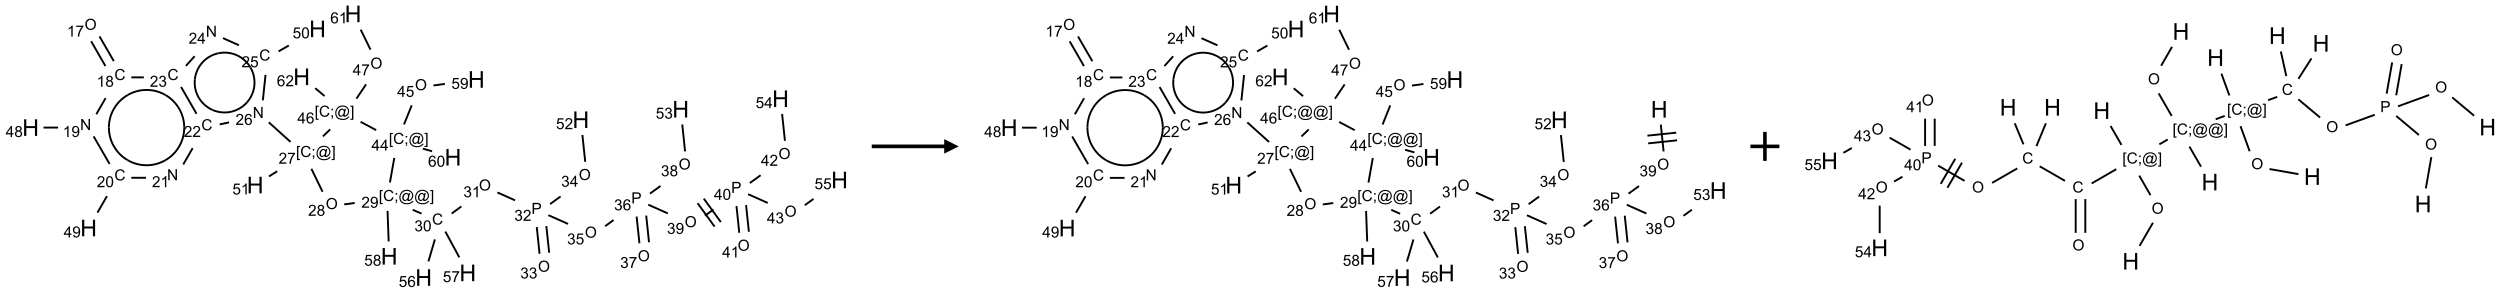 <?xml version="1.0" encoding="UTF-8"?>
<svg xmlns="http://www.w3.org/2000/svg" xmlns:xlink="http://www.w3.org/1999/xlink" width="1725" height="202" viewBox="0 0 1725 202">
<defs>
<g>
<g id="glyph-0-0">
<path d="M 1.332 0 L 1.332 -6.668 L 6.668 -6.668 L 6.668 0 Z M 1.5 -0.168 L 6.5 -0.168 L 6.5 -6.5 L 1.5 -6.5 Z M 1.5 -0.168 "/>
</g>
<g id="glyph-0-1">
<path d="M 0.516 -3.719 C 0.516 -4.984 0.855 -5.977 1.535 -6.695 C 2.215 -7.414 3.094 -7.77 4.172 -7.77 C 4.875 -7.77 5.512 -7.602 6.078 -7.266 C 6.645 -6.93 7.074 -6.461 7.371 -5.855 C 7.668 -5.254 7.816 -4.57 7.816 -3.809 C 7.816 -3.035 7.66 -2.34 7.348 -1.73 C 7.035 -1.117 6.594 -0.656 6.02 -0.34 C 5.449 -0.027 4.828 0.129 4.168 0.129 C 3.449 0.129 2.805 -0.043 2.238 -0.391 C 1.672 -0.738 1.246 -1.211 0.953 -1.812 C 0.66 -2.414 0.516 -3.047 0.516 -3.719 Z M 1.559 -3.703 C 1.559 -2.781 1.805 -2.059 2.301 -1.527 C 2.793 -1 3.414 -0.734 4.16 -0.734 C 4.922 -0.734 5.547 -1 6.039 -1.535 C 6.531 -2.07 6.777 -2.828 6.777 -3.812 C 6.777 -4.434 6.672 -4.977 6.461 -5.441 C 6.25 -5.902 5.945 -6.262 5.539 -6.52 C 5.133 -6.773 4.68 -6.902 4.176 -6.902 C 3.461 -6.902 2.848 -6.656 2.332 -6.164 C 1.816 -5.672 1.559 -4.852 1.559 -3.703 Z M 1.559 -3.703 "/>
</g>
<g id="glyph-0-2">
<path d="M 3.973 0 L 3.035 0 L 3.035 -5.973 C 2.809 -5.758 2.516 -5.543 2.148 -5.328 C 1.781 -5.113 1.453 -4.953 1.16 -4.844 L 1.16 -5.75 C 1.684 -5.996 2.145 -6.297 2.535 -6.645 C 2.93 -6.996 3.207 -7.336 3.371 -7.668 L 3.973 -7.668 Z M 3.973 0 "/>
</g>
<g id="glyph-0-3">
<path d="M 0.504 -6.637 L 0.504 -7.535 L 5.449 -7.535 L 5.449 -6.809 C 4.961 -6.289 4.48 -5.602 4.004 -4.746 C 3.527 -3.887 3.156 -3.004 2.895 -2.098 C 2.707 -1.461 2.59 -0.762 2.535 0 L 1.574 0 C 1.582 -0.602 1.703 -1.328 1.926 -2.176 C 2.152 -3.027 2.477 -3.848 2.898 -4.637 C 3.32 -5.426 3.77 -6.094 4.246 -6.637 Z M 0.504 -6.637 "/>
</g>
<g id="glyph-0-4">
<path d="M 6.27 -2.676 L 7.281 -2.422 C 7.07 -1.594 6.688 -0.961 6.137 -0.523 C 5.586 -0.086 4.914 0.129 4.121 0.129 C 3.297 0.129 2.629 -0.039 2.113 -0.371 C 1.598 -0.707 1.203 -1.191 0.934 -1.828 C 0.664 -2.465 0.531 -3.145 0.531 -3.875 C 0.531 -4.672 0.684 -5.363 0.988 -5.957 C 1.293 -6.547 1.723 -6.996 2.285 -7.305 C 2.844 -7.613 3.461 -7.766 4.137 -7.766 C 4.898 -7.766 5.543 -7.57 6.062 -7.184 C 6.582 -6.793 6.945 -6.246 7.152 -5.543 L 6.156 -5.309 C 5.98 -5.863 5.723 -6.266 5.387 -6.52 C 5.051 -6.773 4.625 -6.902 4.113 -6.902 C 3.527 -6.902 3.039 -6.762 2.645 -6.48 C 2.25 -6.199 1.973 -5.82 1.812 -5.348 C 1.652 -4.871 1.574 -4.383 1.574 -3.879 C 1.574 -3.23 1.668 -2.664 1.855 -2.18 C 2.047 -1.695 2.34 -1.332 2.738 -1.094 C 3.137 -0.855 3.57 -0.734 4.035 -0.734 C 4.602 -0.734 5.082 -0.898 5.473 -1.223 C 5.867 -1.551 6.133 -2.035 6.27 -2.676 Z M 6.27 -2.676 "/>
</g>
<g id="glyph-0-5">
<path d="M 1.887 -4.141 C 1.496 -4.281 1.207 -4.484 1.02 -4.75 C 0.832 -5.016 0.738 -5.328 0.738 -5.699 C 0.738 -6.254 0.938 -6.719 1.34 -7.098 C 1.738 -7.477 2.27 -7.668 2.934 -7.668 C 3.598 -7.668 4.137 -7.473 4.543 -7.086 C 4.949 -6.699 5.152 -6.227 5.152 -5.672 C 5.152 -5.316 5.059 -5.008 4.871 -4.746 C 4.688 -4.484 4.406 -4.281 4.027 -4.141 C 4.496 -3.988 4.852 -3.742 5.098 -3.402 C 5.34 -3.062 5.465 -2.656 5.465 -2.184 C 5.465 -1.531 5.234 -0.98 4.77 -0.535 C 4.309 -0.09 3.703 0.129 2.949 0.129 C 2.195 0.129 1.586 -0.094 1.125 -0.539 C 0.664 -0.984 0.434 -1.543 0.434 -2.207 C 0.434 -2.703 0.559 -3.121 0.809 -3.457 C 1.062 -3.793 1.422 -4.02 1.887 -4.141 Z M 1.699 -5.73 C 1.699 -5.367 1.812 -5.074 2.047 -4.844 C 2.281 -4.613 2.582 -4.5 2.953 -4.5 C 3.312 -4.5 3.609 -4.613 3.84 -4.84 C 4.07 -5.066 4.188 -5.348 4.188 -5.676 C 4.188 -6.02 4.07 -6.309 3.832 -6.543 C 3.594 -6.777 3.297 -6.895 2.941 -6.895 C 2.586 -6.895 2.289 -6.781 2.051 -6.551 C 1.816 -6.324 1.699 -6.047 1.699 -5.73 Z M 1.395 -2.203 C 1.395 -1.938 1.461 -1.676 1.586 -1.426 C 1.711 -1.176 1.902 -0.984 2.152 -0.848 C 2.402 -0.711 2.672 -0.641 2.957 -0.641 C 3.406 -0.641 3.777 -0.785 4.066 -1.074 C 4.359 -1.363 4.504 -1.727 4.504 -2.172 C 4.504 -2.625 4.355 -2.996 4.055 -3.293 C 3.754 -3.586 3.379 -3.734 2.926 -3.734 C 2.484 -3.734 2.121 -3.59 1.832 -3.297 C 1.543 -3.004 1.395 -2.641 1.395 -2.203 Z M 1.395 -2.203 "/>
</g>
<g id="glyph-0-6">
<path d="M 0.812 0 L 0.812 -7.637 L 1.848 -7.637 L 5.859 -1.641 L 5.859 -7.637 L 6.828 -7.637 L 6.828 0 L 5.793 0 L 1.781 -6 L 1.781 0 Z M 0.812 0 "/>
</g>
<g id="glyph-0-7">
<path d="M 0.582 -1.766 L 1.484 -1.848 C 1.562 -1.426 1.707 -1.117 1.922 -0.926 C 2.137 -0.734 2.414 -0.641 2.75 -0.641 C 3.039 -0.641 3.289 -0.707 3.508 -0.84 C 3.727 -0.973 3.902 -1.148 4.043 -1.367 C 4.18 -1.586 4.297 -1.887 4.391 -2.262 C 4.484 -2.637 4.531 -3.016 4.531 -3.406 C 4.531 -3.449 4.531 -3.512 4.527 -3.594 C 4.34 -3.297 4.082 -3.055 3.758 -2.867 C 3.434 -2.68 3.082 -2.59 2.703 -2.59 C 2.07 -2.59 1.535 -2.816 1.098 -3.277 C 0.66 -3.734 0.441 -4.34 0.441 -5.09 C 0.441 -5.863 0.672 -6.484 1.129 -6.957 C 1.586 -7.43 2.156 -7.668 2.844 -7.668 C 3.34 -7.668 3.793 -7.531 4.207 -7.266 C 4.617 -7 4.93 -6.617 5.145 -6.121 C 5.355 -5.629 5.465 -4.91 5.465 -3.973 C 5.465 -2.996 5.359 -2.223 5.145 -1.645 C 4.934 -1.066 4.617 -0.625 4.199 -0.324 C 3.781 -0.02 3.293 0.129 2.73 0.129 C 2.133 0.129 1.645 -0.035 1.266 -0.367 C 0.887 -0.699 0.66 -1.164 0.582 -1.766 Z M 4.422 -5.137 C 4.422 -5.676 4.277 -6.102 3.992 -6.418 C 3.707 -6.734 3.359 -6.891 2.957 -6.891 C 2.543 -6.891 2.18 -6.719 1.871 -6.379 C 1.562 -6.039 1.406 -5.598 1.406 -5.059 C 1.406 -4.57 1.555 -4.176 1.848 -3.871 C 2.141 -3.566 2.5 -3.418 2.934 -3.418 C 3.367 -3.418 3.723 -3.57 4.004 -3.871 C 4.281 -4.176 4.422 -4.598 4.422 -5.137 Z M 4.422 -5.137 "/>
</g>
<g id="glyph-0-8">
<path d="M 3.449 0 L 3.449 -1.828 L 0.137 -1.828 L 0.137 -2.688 L 3.621 -7.637 L 4.387 -7.637 L 4.387 -2.688 L 5.418 -2.688 L 5.418 -1.828 L 4.387 -1.828 L 4.387 0 Z M 3.449 -2.688 L 3.449 -6.129 L 1.059 -2.688 Z M 3.449 -2.688 "/>
</g>
<g id="glyph-0-9">
<path d="M 5.371 -0.902 L 5.371 0 L 0.324 0 C 0.316 -0.227 0.352 -0.441 0.434 -0.652 C 0.562 -0.996 0.766 -1.332 1.051 -1.668 C 1.332 -2 1.742 -2.387 2.277 -2.824 C 3.105 -3.504 3.668 -4.043 3.957 -4.441 C 4.25 -4.84 4.395 -5.215 4.395 -5.566 C 4.395 -5.938 4.262 -6.254 3.996 -6.508 C 3.73 -6.762 3.387 -6.891 2.957 -6.891 C 2.508 -6.891 2.145 -6.754 1.875 -6.484 C 1.605 -6.215 1.469 -5.84 1.465 -5.359 L 0.5 -5.457 C 0.566 -6.176 0.812 -6.727 1.246 -7.102 C 1.676 -7.477 2.254 -7.668 2.98 -7.668 C 3.711 -7.668 4.293 -7.465 4.719 -7.059 C 5.145 -6.652 5.359 -6.148 5.359 -5.547 C 5.359 -5.242 5.297 -4.941 5.172 -4.645 C 5.047 -4.352 4.84 -4.039 4.551 -3.715 C 4.262 -3.387 3.777 -2.938 3.105 -2.371 C 2.543 -1.898 2.18 -1.578 2.02 -1.41 C 1.859 -1.242 1.73 -1.07 1.625 -0.902 Z M 5.371 -0.902 "/>
</g>
<g id="glyph-0-10">
<path d="M 0.441 -3.766 C 0.441 -4.668 0.535 -5.395 0.723 -5.945 C 0.906 -6.496 1.184 -6.922 1.551 -7.219 C 1.918 -7.516 2.375 -7.668 2.934 -7.668 C 3.344 -7.668 3.703 -7.586 4.012 -7.418 C 4.32 -7.254 4.574 -7.016 4.777 -6.707 C 4.977 -6.395 5.137 -6.016 5.25 -5.57 C 5.363 -5.125 5.422 -4.523 5.422 -3.766 C 5.422 -2.871 5.328 -2.148 5.145 -1.598 C 4.961 -1.047 4.688 -0.621 4.32 -0.32 C 3.953 -0.02 3.492 0.129 2.934 0.129 C 2.195 0.129 1.617 -0.133 1.199 -0.66 C 0.695 -1.297 0.441 -2.332 0.441 -3.766 Z M 1.406 -3.766 C 1.406 -2.512 1.555 -1.68 1.848 -1.262 C 2.141 -0.848 2.5 -0.641 2.934 -0.641 C 3.363 -0.641 3.727 -0.848 4.02 -1.266 C 4.312 -1.684 4.457 -2.516 4.457 -3.766 C 4.457 -5.023 4.312 -5.859 4.02 -6.27 C 3.727 -6.684 3.359 -6.891 2.922 -6.891 C 2.492 -6.891 2.148 -6.707 1.891 -6.344 C 1.566 -5.879 1.406 -5.02 1.406 -3.766 Z M 1.406 -3.766 "/>
</g>
<g id="glyph-0-11">
<path d="M 0.449 -2.016 L 1.387 -2.141 C 1.492 -1.609 1.676 -1.227 1.934 -0.992 C 2.191 -0.758 2.508 -0.641 2.879 -0.641 C 3.32 -0.641 3.695 -0.793 3.996 -1.098 C 4.301 -1.402 4.453 -1.781 4.453 -2.234 C 4.453 -2.664 4.312 -3.02 4.031 -3.301 C 3.75 -3.578 3.391 -3.719 2.957 -3.719 C 2.781 -3.719 2.562 -3.684 2.297 -3.613 L 2.402 -4.438 C 2.465 -4.43 2.516 -4.426 2.551 -4.426 C 2.949 -4.426 3.312 -4.531 3.629 -4.738 C 3.949 -4.949 4.109 -5.27 4.109 -5.703 C 4.109 -6.047 3.992 -6.332 3.762 -6.559 C 3.527 -6.785 3.227 -6.895 2.859 -6.895 C 2.496 -6.895 2.191 -6.781 1.949 -6.551 C 1.707 -6.324 1.547 -5.98 1.48 -5.52 L 0.543 -5.688 C 0.656 -6.316 0.918 -6.805 1.324 -7.148 C 1.73 -7.492 2.234 -7.668 2.84 -7.668 C 3.254 -7.668 3.641 -7.578 3.988 -7.398 C 4.34 -7.219 4.609 -6.977 4.793 -6.668 C 4.98 -6.359 5.074 -6.031 5.074 -5.684 C 5.074 -5.352 4.984 -5.051 4.809 -4.781 C 4.629 -4.512 4.367 -4.297 4.02 -4.137 C 4.473 -4.031 4.824 -3.816 5.074 -3.488 C 5.324 -3.16 5.449 -2.75 5.449 -2.254 C 5.449 -1.59 5.203 -1.023 4.719 -0.559 C 4.234 -0.098 3.617 0.137 2.875 0.137 C 2.203 0.137 1.648 -0.062 1.207 -0.465 C 0.762 -0.863 0.512 -1.379 0.449 -2.016 Z M 0.449 -2.016 "/>
</g>
<g id="glyph-0-12">
<path d="M 0.441 -2 L 1.426 -2.082 C 1.5 -1.605 1.668 -1.242 1.934 -1.004 C 2.199 -0.762 2.52 -0.641 2.895 -0.641 C 3.348 -0.641 3.73 -0.812 4.043 -1.152 C 4.355 -1.492 4.512 -1.941 4.512 -2.504 C 4.512 -3.039 4.359 -3.461 4.059 -3.77 C 3.758 -4.078 3.367 -4.234 2.879 -4.234 C 2.578 -4.234 2.305 -4.164 2.062 -4.027 C 1.82 -3.891 1.629 -3.715 1.488 -3.496 L 0.609 -3.609 L 1.348 -7.531 L 5.145 -7.531 L 5.145 -6.637 L 2.098 -6.637 L 1.688 -4.582 C 2.145 -4.902 2.625 -5.062 3.129 -5.062 C 3.797 -5.062 4.359 -4.832 4.816 -4.371 C 5.277 -3.91 5.504 -3.312 5.504 -2.59 C 5.504 -1.898 5.305 -1.301 4.902 -0.797 C 4.41 -0.18 3.742 0.129 2.895 0.129 C 2.199 0.129 1.633 -0.062 1.195 -0.453 C 0.758 -0.844 0.504 -1.359 0.441 -2 Z M 0.441 -2 "/>
</g>
<g id="glyph-0-13">
<path d="M 5.309 -5.766 L 4.375 -5.691 C 4.293 -6.059 4.172 -6.328 4.02 -6.496 C 3.766 -6.762 3.453 -6.895 3.082 -6.895 C 2.785 -6.895 2.523 -6.812 2.297 -6.645 C 2 -6.43 1.77 -6.117 1.598 -5.703 C 1.43 -5.289 1.34 -4.703 1.332 -3.938 C 1.559 -4.281 1.836 -4.535 2.16 -4.703 C 2.488 -4.871 2.828 -4.953 3.188 -4.953 C 3.812 -4.953 4.344 -4.723 4.785 -4.262 C 5.223 -3.801 5.441 -3.207 5.441 -2.48 C 5.441 -2 5.34 -1.555 5.133 -1.145 C 4.926 -0.73 4.641 -0.418 4.281 -0.199 C 3.922 0.02 3.512 0.129 3.051 0.129 C 2.27 0.129 1.633 -0.156 1.141 -0.73 C 0.648 -1.305 0.402 -2.254 0.402 -3.574 C 0.402 -5.051 0.672 -6.121 1.219 -6.793 C 1.695 -7.375 2.336 -7.668 3.141 -7.668 C 3.742 -7.668 4.234 -7.5 4.617 -7.16 C 5 -6.824 5.23 -6.359 5.309 -5.766 Z M 1.48 -2.473 C 1.48 -2.152 1.547 -1.844 1.684 -1.547 C 1.82 -1.25 2.016 -1.027 2.262 -0.871 C 2.508 -0.719 2.766 -0.641 3.035 -0.641 C 3.434 -0.641 3.773 -0.801 4.059 -1.121 C 4.344 -1.441 4.484 -1.875 4.484 -2.422 C 4.484 -2.949 4.344 -3.367 4.062 -3.668 C 3.781 -3.973 3.426 -4.125 3 -4.125 C 2.578 -4.125 2.219 -3.973 1.922 -3.668 C 1.625 -3.363 1.48 -2.969 1.48 -2.473 Z M 1.48 -2.473 "/>
</g>
<g id="glyph-0-14">
<path d="M 0.723 2.121 L 0.723 -7.637 L 2.793 -7.637 L 2.793 -6.859 L 1.66 -6.859 L 1.66 1.344 L 2.793 1.344 L 2.793 2.121 Z M 0.723 2.121 "/>
</g>
<g id="glyph-0-15">
<path d="M 0.949 -4.465 L 0.949 -5.531 L 2.016 -5.531 L 2.016 -4.465 Z M 0.949 0 L 0.949 -1.066 L 2.016 -1.066 L 2.016 0 C 2.016 0.391 1.945 0.711 1.809 0.949 C 1.668 1.191 1.449 1.379 1.145 1.512 L 0.887 1.109 C 1.082 1.023 1.23 0.895 1.324 0.727 C 1.418 0.559 1.469 0.316 1.48 0 Z M 0.949 0 "/>
</g>
<g id="glyph-0-16">
<path d="M 6.047 -0.848 C 5.82 -0.59 5.57 -0.379 5.289 -0.223 C 5.008 -0.062 4.73 0.016 4.449 0.016 C 4.141 0.016 3.84 -0.074 3.547 -0.254 C 3.254 -0.434 3.02 -0.715 2.836 -1.09 C 2.652 -1.465 2.562 -1.875 2.562 -2.324 C 2.562 -2.875 2.703 -3.43 2.988 -3.98 C 3.27 -4.535 3.621 -4.953 4.043 -5.23 C 4.461 -5.508 4.871 -5.645 5.266 -5.645 C 5.566 -5.645 5.855 -5.566 6.129 -5.41 C 6.402 -5.25 6.641 -5.012 6.84 -4.688 L 7.016 -5.496 L 7.949 -5.496 L 7.199 -2 C 7.094 -1.516 7.043 -1.246 7.043 -1.191 C 7.043 -1.098 7.078 -1.02 7.148 -0.949 C 7.219 -0.883 7.305 -0.848 7.406 -0.848 C 7.59 -0.848 7.832 -0.953 8.129 -1.168 C 8.527 -1.445 8.84 -1.816 9.07 -2.285 C 9.301 -2.75 9.418 -3.234 9.418 -3.73 C 9.418 -4.309 9.27 -4.852 8.973 -5.355 C 8.676 -5.859 8.23 -6.262 7.645 -6.562 C 7.055 -6.863 6.406 -7.016 5.691 -7.016 C 4.879 -7.016 4.137 -6.824 3.465 -6.445 C 2.793 -6.066 2.273 -5.52 1.902 -4.809 C 1.535 -4.098 1.348 -3.34 1.348 -2.527 C 1.348 -1.676 1.535 -0.941 1.902 -0.328 C 2.273 0.285 2.809 0.742 3.508 1.035 C 4.207 1.328 4.984 1.473 5.832 1.473 C 6.742 1.473 7.504 1.32 8.121 1.016 C 8.734 0.711 9.195 0.34 9.5 -0.098 L 10.441 -0.098 C 10.266 0.266 9.961 0.637 9.531 1.016 C 9.102 1.395 8.59 1.695 7.996 1.914 C 7.402 2.133 6.688 2.246 5.848 2.246 C 5.078 2.246 4.367 2.145 3.715 1.949 C 3.066 1.75 2.512 1.453 2.051 1.055 C 1.594 0.656 1.25 0.199 1.016 -0.316 C 0.723 -0.973 0.578 -1.684 0.578 -2.441 C 0.578 -3.289 0.75 -4.098 1.098 -4.863 C 1.523 -5.805 2.125 -6.527 2.902 -7.027 C 3.684 -7.527 4.629 -7.777 5.738 -7.777 C 6.602 -7.777 7.375 -7.602 8.059 -7.246 C 8.746 -6.895 9.285 -6.371 9.684 -5.672 C 10.02 -5.07 10.188 -4.418 10.188 -3.715 C 10.188 -2.707 9.832 -1.812 9.125 -1.031 C 8.492 -0.328 7.801 0.02 7.051 0.02 C 6.812 0.02 6.617 -0.016 6.473 -0.09 C 6.324 -0.16 6.215 -0.266 6.145 -0.402 C 6.102 -0.488 6.066 -0.637 6.047 -0.848 Z M 3.527 -2.262 C 3.527 -1.785 3.641 -1.414 3.863 -1.152 C 4.09 -0.887 4.348 -0.754 4.641 -0.754 C 4.836 -0.754 5.039 -0.812 5.254 -0.93 C 5.469 -1.047 5.676 -1.219 5.871 -1.449 C 6.066 -1.676 6.23 -1.969 6.355 -2.32 C 6.48 -2.672 6.543 -3.027 6.543 -3.379 C 6.543 -3.852 6.426 -4.219 6.191 -4.48 C 5.957 -4.738 5.672 -4.871 5.332 -4.871 C 5.109 -4.871 4.902 -4.812 4.707 -4.699 C 4.512 -4.586 4.32 -4.406 4.137 -4.156 C 3.953 -3.906 3.805 -3.602 3.691 -3.246 C 3.582 -2.887 3.527 -2.559 3.527 -2.262 Z M 3.527 -2.262 "/>
</g>
<g id="glyph-0-17">
<path d="M 2.27 2.121 L 0.203 2.121 L 0.203 1.344 L 1.332 1.344 L 1.332 -6.859 L 0.203 -6.859 L 0.203 -7.637 L 2.27 -7.637 Z M 2.27 2.121 "/>
</g>
<g id="glyph-0-18">
<path d="M 0.824 0 L 0.824 -7.637 L 3.703 -7.637 C 4.211 -7.637 4.598 -7.609 4.863 -7.562 C 5.238 -7.5 5.555 -7.383 5.809 -7.207 C 6.062 -7.031 6.266 -6.785 6.418 -6.469 C 6.574 -6.152 6.652 -5.805 6.652 -5.426 C 6.652 -4.777 6.445 -4.227 6.031 -3.777 C 5.617 -3.328 4.871 -3.105 3.793 -3.105 L 1.832 -3.105 L 1.832 0 Z M 1.832 -4.004 L 3.809 -4.004 C 4.461 -4.004 4.922 -4.125 5.199 -4.371 C 5.473 -4.613 5.609 -4.953 5.609 -5.395 C 5.609 -5.715 5.527 -5.988 5.367 -6.215 C 5.207 -6.441 4.992 -6.594 4.73 -6.668 C 4.559 -6.711 4.246 -6.734 3.785 -6.734 L 1.832 -6.734 Z M 1.832 -4.004 "/>
</g>
<g id="glyph-1-0">
<path d="M 2 0 L 2 -10 L 10 -10 L 10 0 Z M 2.25 -0.25 L 9.75 -0.25 L 9.75 -9.75 L 2.25 -9.75 Z M 2.25 -0.25 "/>
</g>
<g id="glyph-1-1">
<path d="M 1.281 0 L 1.281 -11.453 L 2.797 -11.453 L 2.797 -6.75 L 8.75 -6.75 L 8.75 -11.453 L 10.266 -11.453 L 10.266 0 L 8.75 0 L 8.75 -5.398 L 2.797 -5.398 L 2.797 0 Z M 1.281 0 "/>
</g>
</g>
</defs>
<path fill="none" stroke-width="0.033" stroke-linecap="butt" stroke-linejoin="miter" stroke="rgb(0%, 0%, 0%)" stroke-opacity="1" stroke-miterlimit="10" d="M 1.044 0.472 L 1.29 0.899 " transform="matrix(40, 0, 0, 40, 21.131, 9.586)"/>
<path fill="none" stroke-width="0.033" stroke-linecap="butt" stroke-linejoin="miter" stroke="rgb(0%, 0%, 0%)" stroke-opacity="1" stroke-miterlimit="10" d="M 1.188 0.388 L 1.435 0.815 " transform="matrix(40, 0, 0, 40, 21.131, 9.586)"/>
<path fill="none" stroke-width="0.033" stroke-linecap="butt" stroke-linejoin="miter" stroke="rgb(0%, 0%, 0%)" stroke-opacity="1" stroke-miterlimit="10" d="M 1.293 1.453 L 1.133 1.731 " transform="matrix(40, 0, 0, 40, 21.131, 9.586)"/>
<path fill="none" stroke-width="0.033" stroke-linecap="butt" stroke-linejoin="miter" stroke="rgb(0%, 0%, 0%)" stroke-opacity="1" stroke-miterlimit="10" d="M 0.474 1.961 L 0.222 1.961 " transform="matrix(40, 0, 0, 40, 21.131, 9.586)"/>
<path fill="none" stroke-width="0.033" stroke-linecap="butt" stroke-linejoin="miter" stroke="rgb(0%, 0%, 0%)" stroke-opacity="1" stroke-miterlimit="10" d="M 1.087 2.113 L 1.362 2.589 " transform="matrix(40, 0, 0, 40, 21.131, 9.586)"/>
<path fill="none" stroke-width="0.033" stroke-linecap="butt" stroke-linejoin="miter" stroke="rgb(0%, 0%, 0%)" stroke-opacity="1" stroke-miterlimit="10" d="M 1.317 3.144 L 1.153 3.428 " transform="matrix(40, 0, 0, 40, 21.131, 9.586)"/>
<path fill="none" stroke-width="0.033" stroke-linecap="butt" stroke-linejoin="miter" stroke="rgb(0%, 0%, 0%)" stroke-opacity="1" stroke-miterlimit="10" d="M 1.737 2.827 L 1.99 2.827 " transform="matrix(40, 0, 0, 40, 21.131, 9.586)"/>
<path fill="none" stroke-width="0.033" stroke-linecap="butt" stroke-linejoin="miter" stroke="rgb(0%, 0%, 0%)" stroke-opacity="1" stroke-miterlimit="10" d="M 2.633 2.597 L 2.795 2.316 " transform="matrix(40, 0, 0, 40, 21.131, 9.586)"/>
<path fill="none" stroke-width="0.033" stroke-linecap="butt" stroke-linejoin="miter" stroke="rgb(0%, 0%, 0%)" stroke-opacity="1" stroke-miterlimit="10" d="M 2.862 1.723 L 2.595 1.26 " transform="matrix(40, 0, 0, 40, 21.131, 9.586)"/>
<path fill="none" stroke-width="0.033" stroke-linecap="butt" stroke-linejoin="miter" stroke="rgb(0%, 0%, 0%)" stroke-opacity="1" stroke-miterlimit="10" d="M 1.953 1.095 L 1.737 1.095 " transform="matrix(40, 0, 0, 40, 21.131, 9.586)"/>
<path fill="none" stroke-width="0.033" stroke-linecap="butt" stroke-linejoin="miter" stroke="rgb(0%, 0%, 0%)" stroke-opacity="1" stroke-miterlimit="10" d="M 2.678 0.897 L 2.829 0.73 " transform="matrix(40, 0, 0, 40, 21.131, 9.586)"/>
<path fill="none" stroke-width="0.033" stroke-linecap="butt" stroke-linejoin="miter" stroke="rgb(0%, 0%, 0%)" stroke-opacity="1" stroke-miterlimit="10" d="M 3.318 0.418 L 3.593 0.541 " transform="matrix(40, 0, 0, 40, 21.131, 9.586)"/>
<path fill="none" stroke-width="0.033" stroke-linecap="butt" stroke-linejoin="miter" stroke="rgb(0%, 0%, 0%)" stroke-opacity="1" stroke-miterlimit="10" d="M 4.276 0.647 L 4.454 0.545 " transform="matrix(40, 0, 0, 40, 21.131, 9.586)"/>
<path fill="none" stroke-width="0.033" stroke-linecap="butt" stroke-linejoin="miter" stroke="rgb(0%, 0%, 0%)" stroke-opacity="1" stroke-miterlimit="10" d="M 4.052 1.053 L 4.006 1.491 " transform="matrix(40, 0, 0, 40, 21.131, 9.586)"/>
<path fill="none" stroke-width="0.033" stroke-linecap="butt" stroke-linejoin="miter" stroke="rgb(0%, 0%, 0%)" stroke-opacity="1" stroke-miterlimit="10" d="M 3.424 1.871 L 3.261 1.906 " transform="matrix(40, 0, 0, 40, 21.131, 9.586)"/>
<path fill="none" stroke-width="0.033" stroke-linecap="butt" stroke-linejoin="miter" stroke="rgb(0%, 0%, 0%)" stroke-opacity="1" stroke-miterlimit="10" d="M 4.108 1.87 L 4.483 2.208 " transform="matrix(40, 0, 0, 40, 21.131, 9.586)"/>
<path fill="none" stroke-width="0.033" stroke-linecap="butt" stroke-linejoin="miter" stroke="rgb(0%, 0%, 0%)" stroke-opacity="1" stroke-miterlimit="10" d="M 4.253 2.715 L 4.112 2.803 " transform="matrix(40, 0, 0, 40, 21.131, 9.586)"/>
<path fill="none" stroke-width="0.033" stroke-linecap="butt" stroke-linejoin="miter" stroke="rgb(0%, 0%, 0%)" stroke-opacity="1" stroke-miterlimit="10" d="M 4.843 2.672 L 5.036 3.068 " transform="matrix(40, 0, 0, 40, 21.131, 9.586)"/>
<path fill="none" stroke-width="0.033" stroke-linecap="butt" stroke-linejoin="miter" stroke="rgb(0%, 0%, 0%)" stroke-opacity="1" stroke-miterlimit="10" d="M 5.41 3.286 L 5.59 3.261 " transform="matrix(40, 0, 0, 40, 21.131, 9.586)"/>
<path fill="none" stroke-width="0.033" stroke-linecap="butt" stroke-linejoin="miter" stroke="rgb(0%, 0%, 0%)" stroke-opacity="1" stroke-miterlimit="10" d="M 6.591 3.379 L 6.744 3.446 " transform="matrix(40, 0, 0, 40, 21.131, 9.586)"/>
<path fill="none" stroke-width="0.033" stroke-linecap="butt" stroke-linejoin="miter" stroke="rgb(0%, 0%, 0%)" stroke-opacity="1" stroke-miterlimit="10" d="M 7.262 3.445 L 7.431 3.321 " transform="matrix(40, 0, 0, 40, 21.131, 9.586)"/>
<path fill="none" stroke-width="0.033" stroke-linecap="butt" stroke-linejoin="miter" stroke="rgb(0%, 0%, 0%)" stroke-opacity="1" stroke-miterlimit="10" d="M 8.051 3.08 L 8.356 3.216 " transform="matrix(40, 0, 0, 40, 21.131, 9.586)"/>
<path fill="none" stroke-width="0.033" stroke-linecap="butt" stroke-linejoin="miter" stroke="rgb(0%, 0%, 0%)" stroke-opacity="1" stroke-miterlimit="10" d="M 8.731 3.677 L 8.779 4.138 " transform="matrix(40, 0, 0, 40, 21.131, 9.586)"/>
<path fill="none" stroke-width="0.033" stroke-linecap="butt" stroke-linejoin="miter" stroke="rgb(0%, 0%, 0%)" stroke-opacity="1" stroke-miterlimit="10" d="M 8.896 3.66 L 8.945 4.12 " transform="matrix(40, 0, 0, 40, 21.131, 9.586)"/>
<path fill="none" stroke-width="0.033" stroke-linecap="butt" stroke-linejoin="miter" stroke="rgb(0%, 0%, 0%)" stroke-opacity="1" stroke-miterlimit="10" d="M 8.961 3.28 L 9.142 3.149 " transform="matrix(40, 0, 0, 40, 21.131, 9.586)"/>
<path fill="none" stroke-width="0.033" stroke-linecap="butt" stroke-linejoin="miter" stroke="rgb(0%, 0%, 0%)" stroke-opacity="1" stroke-miterlimit="10" d="M 9.567 2.552 L 9.518 2.089 " transform="matrix(40, 0, 0, 40, 21.131, 9.586)"/>
<path fill="none" stroke-width="0.033" stroke-linecap="butt" stroke-linejoin="miter" stroke="rgb(0%, 0%, 0%)" stroke-opacity="1" stroke-miterlimit="10" d="M 8.931 3.472 L 9.27 3.623 " transform="matrix(40, 0, 0, 40, 21.131, 9.586)"/>
<path fill="none" stroke-width="0.033" stroke-linecap="butt" stroke-linejoin="miter" stroke="rgb(0%, 0%, 0%)" stroke-opacity="1" stroke-miterlimit="10" d="M 9.91 3.662 L 10.056 3.556 " transform="matrix(40, 0, 0, 40, 21.131, 9.586)"/>
<path fill="none" stroke-width="0.033" stroke-linecap="butt" stroke-linejoin="miter" stroke="rgb(0%, 0%, 0%)" stroke-opacity="1" stroke-miterlimit="10" d="M 10.453 3.496 L 10.502 3.957 " transform="matrix(40, 0, 0, 40, 21.131, 9.586)"/>
<path fill="none" stroke-width="0.033" stroke-linecap="butt" stroke-linejoin="miter" stroke="rgb(0%, 0%, 0%)" stroke-opacity="1" stroke-miterlimit="10" d="M 10.619 3.479 L 10.667 3.939 " transform="matrix(40, 0, 0, 40, 21.131, 9.586)"/>
<path fill="none" stroke-width="0.033" stroke-linecap="butt" stroke-linejoin="miter" stroke="rgb(0%, 0%, 0%)" stroke-opacity="1" stroke-miterlimit="10" d="M 10.684 3.1 L 10.865 2.968 " transform="matrix(40, 0, 0, 40, 21.131, 9.586)"/>
<path fill="none" stroke-width="0.033" stroke-linecap="butt" stroke-linejoin="miter" stroke="rgb(0%, 0%, 0%)" stroke-opacity="1" stroke-miterlimit="10" d="M 11.289 2.371 L 11.241 1.908 " transform="matrix(40, 0, 0, 40, 21.131, 9.586)"/>
<path fill="none" stroke-width="0.033" stroke-linecap="butt" stroke-linejoin="miter" stroke="rgb(0%, 0%, 0%)" stroke-opacity="1" stroke-miterlimit="10" d="M 10.654 3.291 L 10.992 3.442 " transform="matrix(40, 0, 0, 40, 21.131, 9.586)"/>
<path fill="none" stroke-width="0.033" stroke-linecap="butt" stroke-linejoin="miter" stroke="rgb(0%, 0%, 0%)" stroke-opacity="1" stroke-miterlimit="10" d="M 11.632 3.481 L 11.779 3.374 " transform="matrix(40, 0, 0, 40, 21.131, 9.586)"/>
<path fill="none" stroke-width="0.033" stroke-linecap="butt" stroke-linejoin="miter" stroke="rgb(0%, 0%, 0%)" stroke-opacity="1" stroke-miterlimit="10" d="M 11.906 3.591 L 11.612 3.186 " transform="matrix(40, 0, 0, 40, 21.131, 9.586)"/>
<path fill="none" stroke-width="0.033" stroke-linecap="butt" stroke-linejoin="miter" stroke="rgb(0%, 0%, 0%)" stroke-opacity="1" stroke-miterlimit="10" d="M 11.798 3.669 L 11.505 3.265 " transform="matrix(40, 0, 0, 40, 21.131, 9.586)"/>
<path fill="none" stroke-width="0.033" stroke-linecap="butt" stroke-linejoin="miter" stroke="rgb(0%, 0%, 0%)" stroke-opacity="1" stroke-miterlimit="10" d="M 12.176 3.315 L 12.224 3.776 " transform="matrix(40, 0, 0, 40, 21.131, 9.586)"/>
<path fill="none" stroke-width="0.033" stroke-linecap="butt" stroke-linejoin="miter" stroke="rgb(0%, 0%, 0%)" stroke-opacity="1" stroke-miterlimit="10" d="M 12.341 3.298 L 12.39 3.758 " transform="matrix(40, 0, 0, 40, 21.131, 9.586)"/>
<path fill="none" stroke-width="0.033" stroke-linecap="butt" stroke-linejoin="miter" stroke="rgb(0%, 0%, 0%)" stroke-opacity="1" stroke-miterlimit="10" d="M 12.406 2.918 L 12.592 2.783 " transform="matrix(40, 0, 0, 40, 21.131, 9.586)"/>
<path fill="none" stroke-width="0.033" stroke-linecap="butt" stroke-linejoin="miter" stroke="rgb(0%, 0%, 0%)" stroke-opacity="1" stroke-miterlimit="10" d="M 13.012 2.19 L 12.963 1.727 " transform="matrix(40, 0, 0, 40, 21.131, 9.586)"/>
<path fill="none" stroke-width="0.033" stroke-linecap="butt" stroke-linejoin="miter" stroke="rgb(0%, 0%, 0%)" stroke-opacity="1" stroke-miterlimit="10" d="M 12.376 3.11 L 12.715 3.261 " transform="matrix(40, 0, 0, 40, 21.131, 9.586)"/>
<path fill="none" stroke-width="0.033" stroke-linecap="butt" stroke-linejoin="miter" stroke="rgb(0%, 0%, 0%)" stroke-opacity="1" stroke-miterlimit="10" d="M 13.355 3.3 L 13.505 3.191 " transform="matrix(40, 0, 0, 40, 21.131, 9.586)"/>
<path fill="none" stroke-width="0.033" stroke-linecap="butt" stroke-linejoin="miter" stroke="rgb(0%, 0%, 0%)" stroke-opacity="1" stroke-miterlimit="10" d="M 6.974 3.89 L 6.862 4.27 " transform="matrix(40, 0, 0, 40, 21.131, 9.586)"/>
<path fill="none" stroke-width="0.033" stroke-linecap="butt" stroke-linejoin="miter" stroke="rgb(0%, 0%, 0%)" stroke-opacity="1" stroke-miterlimit="10" d="M 7.154 3.755 L 7.395 4.2 " transform="matrix(40, 0, 0, 40, 21.131, 9.586)"/>
<path fill="none" stroke-width="0.033" stroke-linecap="butt" stroke-linejoin="miter" stroke="rgb(0%, 0%, 0%)" stroke-opacity="1" stroke-miterlimit="10" d="M 6.157 3.398 L 6.176 3.925 " transform="matrix(40, 0, 0, 40, 21.131, 9.586)"/>
<path fill="none" stroke-width="0.033" stroke-linecap="butt" stroke-linejoin="miter" stroke="rgb(0%, 0%, 0%)" stroke-opacity="1" stroke-miterlimit="10" d="M 6.198 2.908 L 6.273 2.485 " transform="matrix(40, 0, 0, 40, 21.131, 9.586)"/>
<path fill="none" stroke-width="0.033" stroke-linecap="butt" stroke-linejoin="miter" stroke="rgb(0%, 0%, 0%)" stroke-opacity="1" stroke-miterlimit="10" d="M 6.441 1.907 L 6.574 1.577 " transform="matrix(40, 0, 0, 40, 21.131, 9.586)"/>
<path fill="none" stroke-width="0.033" stroke-linecap="butt" stroke-linejoin="miter" stroke="rgb(0%, 0%, 0%)" stroke-opacity="1" stroke-miterlimit="10" d="M 6.948 1.235 L 7.146 1.207 " transform="matrix(40, 0, 0, 40, 21.131, 9.586)"/>
<path fill="none" stroke-width="0.033" stroke-linecap="butt" stroke-linejoin="miter" stroke="rgb(0%, 0%, 0%)" stroke-opacity="1" stroke-miterlimit="10" d="M 6.765 2.324 L 6.925 2.37 " transform="matrix(40, 0, 0, 40, 21.131, 9.586)"/>
<path fill="none" stroke-width="0.033" stroke-linecap="butt" stroke-linejoin="miter" stroke="rgb(0%, 0%, 0%)" stroke-opacity="1" stroke-miterlimit="10" d="M 5.961 2.005 L 5.692 1.862 " transform="matrix(40, 0, 0, 40, 21.131, 9.586)"/>
<path fill="none" stroke-width="0.033" stroke-linecap="butt" stroke-linejoin="miter" stroke="rgb(0%, 0%, 0%)" stroke-opacity="1" stroke-miterlimit="10" d="M 5.167 1.992 L 5.042 2.113 " transform="matrix(40, 0, 0, 40, 21.131, 9.586)"/>
<path fill="none" stroke-width="0.033" stroke-linecap="butt" stroke-linejoin="miter" stroke="rgb(0%, 0%, 0%)" stroke-opacity="1" stroke-miterlimit="10" d="M 5.62 1.462 L 5.787 1.215 " transform="matrix(40, 0, 0, 40, 21.131, 9.586)"/>
<path fill="none" stroke-width="0.033" stroke-linecap="butt" stroke-linejoin="miter" stroke="rgb(0%, 0%, 0%)" stroke-opacity="1" stroke-miterlimit="10" d="M 5.863 0.617 L 5.694 0.272 " transform="matrix(40, 0, 0, 40, 21.131, 9.586)"/>
<path fill="none" stroke-width="0.033" stroke-linecap="butt" stroke-linejoin="miter" stroke="rgb(0%, 0%, 0%)" stroke-opacity="1" stroke-miterlimit="10" d="M 5.07 1.417 L 4.909 1.282 " transform="matrix(40, 0, 0, 40, 21.131, 9.586)"/>
<path fill="none" stroke-width="0.033" stroke-linecap="butt" stroke-linejoin="miter" stroke="rgb(0%, 0%, 0%)" stroke-opacity="1" stroke-miterlimit="10" d="M 1.35 1.961 C 1.35 1.729 1.474 1.515 1.675 1.399 " transform="matrix(40, 0, 0, 40, 21.131, 9.586)"/>
<path fill="none" stroke-width="0.033" stroke-linecap="butt" stroke-linejoin="miter" stroke="rgb(0%, 0%, 0%)" stroke-opacity="1" stroke-miterlimit="10" d="M 1.675 2.524 C 1.474 2.408 1.35 2.193 1.35 1.961 " transform="matrix(40, 0, 0, 40, 21.131, 9.586)"/>
<path fill="none" stroke-width="0.033" stroke-linecap="butt" stroke-linejoin="miter" stroke="rgb(0%, 0%, 0%)" stroke-opacity="1" stroke-miterlimit="10" d="M 2.325 2.524 C 2.124 2.64 1.876 2.64 1.675 2.524 " transform="matrix(40, 0, 0, 40, 21.131, 9.586)"/>
<path fill="none" stroke-width="0.033" stroke-linecap="butt" stroke-linejoin="miter" stroke="rgb(0%, 0%, 0%)" stroke-opacity="1" stroke-miterlimit="10" d="M 2.65 1.961 C 2.65 2.193 2.526 2.408 2.325 2.524 " transform="matrix(40, 0, 0, 40, 21.131, 9.586)"/>
<path fill="none" stroke-width="0.033" stroke-linecap="butt" stroke-linejoin="miter" stroke="rgb(0%, 0%, 0%)" stroke-opacity="1" stroke-miterlimit="10" d="M 2.325 1.399 C 2.526 1.515 2.65 1.729 2.65 1.961 " transform="matrix(40, 0, 0, 40, 21.131, 9.586)"/>
<path fill="none" stroke-width="0.033" stroke-linecap="butt" stroke-linejoin="miter" stroke="rgb(0%, 0%, 0%)" stroke-opacity="1" stroke-miterlimit="10" d="M 1.675 1.399 C 1.876 1.283 2.124 1.283 2.325 1.399 " transform="matrix(40, 0, 0, 40, 21.131, 9.586)"/>
<path fill="none" stroke-width="0.033" stroke-linecap="butt" stroke-linejoin="miter" stroke="rgb(0%, 0%, 0%)" stroke-opacity="1" stroke-miterlimit="10" d="M 3.136 1.656 C 2.932 1.565 2.809 1.353 2.833 1.13 " transform="matrix(40, 0, 0, 40, 21.131, 9.586)"/>
<path fill="none" stroke-width="0.033" stroke-linecap="butt" stroke-linejoin="miter" stroke="rgb(0%, 0%, 0%)" stroke-opacity="1" stroke-miterlimit="10" d="M 3.73 1.529 C 3.58 1.696 3.34 1.747 3.136 1.656 " transform="matrix(40, 0, 0, 40, 21.131, 9.586)"/>
<path fill="none" stroke-width="0.033" stroke-linecap="butt" stroke-linejoin="miter" stroke="rgb(0%, 0%, 0%)" stroke-opacity="1" stroke-miterlimit="10" d="M 3.793 0.926 C 3.905 1.12 3.879 1.363 3.73 1.529 " transform="matrix(40, 0, 0, 40, 21.131, 9.586)"/>
<path fill="none" stroke-width="0.033" stroke-linecap="butt" stroke-linejoin="miter" stroke="rgb(0%, 0%, 0%)" stroke-opacity="1" stroke-miterlimit="10" d="M 3.239 0.679 C 3.457 0.633 3.681 0.732 3.793 0.926 " transform="matrix(40, 0, 0, 40, 21.131, 9.586)"/>
<path fill="none" stroke-width="0.033" stroke-linecap="butt" stroke-linejoin="miter" stroke="rgb(0%, 0%, 0%)" stroke-opacity="1" stroke-miterlimit="10" d="M 2.833 1.13 C 2.856 0.908 3.02 0.726 3.239 0.679 " transform="matrix(40, 0, 0, 40, 21.131, 9.586)"/>
<g fill="rgb(0%, 0%, 0%)" fill-opacity="1">
<use xlink:href="#glyph-0-1" x="58.375" y="20.602"/>
</g>
<g fill="rgb(0%, 0%, 0%)" fill-opacity="1">
<use xlink:href="#glyph-0-2" x="46.176" y="25.234"/>
<use xlink:href="#glyph-0-3" x="52.108" y="25.234"/>
</g>
<g fill="rgb(0%, 0%, 0%)" fill-opacity="1">
<use xlink:href="#glyph-0-4" x="78.914" y="55.242"/>
</g>
<g fill="rgb(0%, 0%, 0%)" fill-opacity="1">
<use xlink:href="#glyph-0-2" x="66.711" y="59.875"/>
<use xlink:href="#glyph-0-5" x="72.643" y="59.875"/>
</g>
<g fill="rgb(0%, 0%, 0%)" fill-opacity="1">
<use xlink:href="#glyph-0-6" x="55.258" y="89.75"/>
</g>
<g fill="rgb(0%, 0%, 0%)" fill-opacity="1">
<use xlink:href="#glyph-0-2" x="43.336" y="94.516"/>
<use xlink:href="#glyph-0-7" x="49.268" y="94.516"/>
</g>
<g fill="rgb(0%, 0%, 0%)" fill-opacity="1">
<use xlink:href="#glyph-1-1" x="15.359" y="93.766"/>
</g>
<g fill="rgb(0%, 0%, 0%)" fill-opacity="1">
<use xlink:href="#glyph-0-8" x="3.91" y="94.555"/>
<use xlink:href="#glyph-0-5" x="9.842" y="94.555"/>
</g>
<g fill="rgb(0%, 0%, 0%)" fill-opacity="1">
<use xlink:href="#glyph-0-4" x="78.914" y="124.523"/>
</g>
<g fill="rgb(0%, 0%, 0%)" fill-opacity="1">
<use xlink:href="#glyph-0-9" x="66.758" y="129.16"/>
<use xlink:href="#glyph-0-10" x="72.69" y="129.16"/>
</g>
<g fill="rgb(0%, 0%, 0%)" fill-opacity="1">
<use xlink:href="#glyph-1-1" x="55.359" y="163.047"/>
</g>
<g fill="rgb(0%, 0%, 0%)" fill-opacity="1">
<use xlink:href="#glyph-0-8" x="43.91" y="163.84"/>
<use xlink:href="#glyph-0-7" x="49.842" y="163.84"/>
</g>
<g fill="rgb(0%, 0%, 0%)" fill-opacity="1">
<use xlink:href="#glyph-0-6" x="115.258" y="124.391"/>
</g>
<g fill="rgb(0%, 0%, 0%)" fill-opacity="1">
<use xlink:href="#glyph-0-9" x="104.828" y="129.16"/>
<use xlink:href="#glyph-0-2" x="110.76" y="129.16"/>
</g>
<g fill="rgb(0%, 0%, 0%)" fill-opacity="1">
<use xlink:href="#glyph-0-4" x="138.914" y="89.883"/>
</g>
<g fill="rgb(0%, 0%, 0%)" fill-opacity="1">
<use xlink:href="#glyph-0-9" x="126.809" y="94.516"/>
<use xlink:href="#glyph-0-9" x="132.741" y="94.516"/>
</g>
<g fill="rgb(0%, 0%, 0%)" fill-opacity="1">
<use xlink:href="#glyph-0-4" x="115.539" y="55.242"/>
</g>
<g fill="rgb(0%, 0%, 0%)" fill-opacity="1">
<use xlink:href="#glyph-0-9" x="103.355" y="59.875"/>
<use xlink:href="#glyph-0-11" x="109.288" y="59.875"/>
</g>
<g fill="rgb(0%, 0%, 0%)" fill-opacity="1">
<use xlink:href="#glyph-0-6" x="142.023" y="25.383"/>
</g>
<g fill="rgb(0%, 0%, 0%)" fill-opacity="1">
<use xlink:href="#glyph-0-9" x="130.152" y="30.152"/>
<use xlink:href="#glyph-0-8" x="136.085" y="30.152"/>
</g>
<g fill="rgb(0%, 0%, 0%)" fill-opacity="1">
<use xlink:href="#glyph-0-4" x="178.844" y="41.785"/>
</g>
<g fill="rgb(0%, 0%, 0%)" fill-opacity="1">
<use xlink:href="#glyph-0-9" x="166.605" y="46.422"/>
<use xlink:href="#glyph-0-12" x="172.538" y="46.422"/>
</g>
<g fill="rgb(0%, 0%, 0%)" fill-opacity="1">
<use xlink:href="#glyph-1-1" x="213.305" y="25.668"/>
</g>
<g fill="rgb(0%, 0%, 0%)" fill-opacity="1">
<use xlink:href="#glyph-0-12" x="201.898" y="26.461"/>
<use xlink:href="#glyph-0-10" x="207.831" y="26.461"/>
</g>
<g fill="rgb(0%, 0%, 0%)" fill-opacity="1">
<use xlink:href="#glyph-0-6" x="174.383" y="81.434"/>
</g>
<g fill="rgb(0%, 0%, 0%)" fill-opacity="1">
<use xlink:href="#glyph-0-9" x="162.488" y="86.199"/>
<use xlink:href="#glyph-0-13" x="168.421" y="86.199"/>
</g>
<g fill="rgb(0%, 0%, 0%)" fill-opacity="1">
<use xlink:href="#glyph-0-14" x="204.195" y="108.34"/>
<use xlink:href="#glyph-0-4" x="207.159" y="108.34"/>
<use xlink:href="#glyph-0-15" x="214.862" y="108.34"/>
<use xlink:href="#glyph-0-16" x="217.826" y="108.34"/>
<use xlink:href="#glyph-0-17" x="228.654" y="108.34"/>
</g>
<g fill="rgb(0%, 0%, 0%)" fill-opacity="1">
<use xlink:href="#glyph-0-9" x="192.207" y="112.965"/>
<use xlink:href="#glyph-0-3" x="198.139" y="112.965"/>
</g>
<g fill="rgb(0%, 0%, 0%)" fill-opacity="1">
<use xlink:href="#glyph-1-1" x="170.289" y="133.41"/>
</g>
<g fill="rgb(0%, 0%, 0%)" fill-opacity="1">
<use xlink:href="#glyph-0-12" x="160.328" y="134.203"/>
<use xlink:href="#glyph-0-2" x="166.26" y="134.203"/>
</g>
<g fill="rgb(0%, 0%, 0%)" fill-opacity="1">
<use xlink:href="#glyph-0-1" x="224.762" y="144.285"/>
</g>
<g fill="rgb(0%, 0%, 0%)" fill-opacity="1">
<use xlink:href="#glyph-0-9" x="212.551" y="148.918"/>
<use xlink:href="#glyph-0-5" x="218.483" y="148.918"/>
</g>
<g fill="rgb(0%, 0%, 0%)" fill-opacity="1">
<use xlink:href="#glyph-0-14" x="261.34" y="138.723"/>
<use xlink:href="#glyph-0-4" x="264.303" y="138.723"/>
<use xlink:href="#glyph-0-15" x="272.007" y="138.723"/>
<use xlink:href="#glyph-0-16" x="274.97" y="138.723"/>
<use xlink:href="#glyph-0-16" x="285.798" y="138.723"/>
<use xlink:href="#glyph-0-17" x="296.626" y="138.723"/>
</g>
<g fill="rgb(0%, 0%, 0%)" fill-opacity="1">
<use xlink:href="#glyph-0-9" x="249.336" y="143.352"/>
<use xlink:href="#glyph-0-7" x="255.268" y="143.352"/>
</g>
<g fill="rgb(0%, 0%, 0%)" fill-opacity="1">
<use xlink:href="#glyph-0-4" x="298.078" y="154.984"/>
</g>
<g fill="rgb(0%, 0%, 0%)" fill-opacity="1">
<use xlink:href="#glyph-0-11" x="285.918" y="159.621"/>
<use xlink:href="#glyph-0-10" x="291.85" y="159.621"/>
</g>
<g fill="rgb(0%, 0%, 0%)" fill-opacity="1">
<use xlink:href="#glyph-0-1" x="330.453" y="131.477"/>
</g>
<g fill="rgb(0%, 0%, 0%)" fill-opacity="1">
<use xlink:href="#glyph-0-11" x="319.727" y="136.109"/>
<use xlink:href="#glyph-0-2" x="325.659" y="136.109"/>
</g>
<g fill="rgb(0%, 0%, 0%)" fill-opacity="1">
<use xlink:href="#glyph-0-18" x="366.688" y="147.609"/>
</g>
<g fill="rgb(0%, 0%, 0%)" fill-opacity="1">
<use xlink:href="#glyph-0-11" x="354.875" y="152.379"/>
<use xlink:href="#glyph-0-9" x="360.807" y="152.379"/>
</g>
<g fill="rgb(0%, 0%, 0%)" fill-opacity="1">
<use xlink:href="#glyph-0-1" x="371.176" y="187.527"/>
</g>
<g fill="rgb(0%, 0%, 0%)" fill-opacity="1">
<use xlink:href="#glyph-0-11" x="358.977" y="192.16"/>
<use xlink:href="#glyph-0-11" x="364.909" y="192.16"/>
</g>
<g fill="rgb(0%, 0%, 0%)" fill-opacity="1">
<use xlink:href="#glyph-0-1" x="399.355" y="124.234"/>
</g>
<g fill="rgb(0%, 0%, 0%)" fill-opacity="1">
<use xlink:href="#glyph-0-11" x="387.188" y="128.867"/>
<use xlink:href="#glyph-0-8" x="393.12" y="128.867"/>
</g>
<g fill="rgb(0%, 0%, 0%)" fill-opacity="1">
<use xlink:href="#glyph-1-1" x="394.98" y="88.332"/>
</g>
<g fill="rgb(0%, 0%, 0%)" fill-opacity="1">
<use xlink:href="#glyph-0-12" x="383.621" y="89.125"/>
<use xlink:href="#glyph-0-9" x="389.553" y="89.125"/>
</g>
<g fill="rgb(0%, 0%, 0%)" fill-opacity="1">
<use xlink:href="#glyph-0-1" x="403.539" y="164.016"/>
</g>
<g fill="rgb(0%, 0%, 0%)" fill-opacity="1">
<use xlink:href="#glyph-0-11" x="391.281" y="168.648"/>
<use xlink:href="#glyph-0-12" x="397.214" y="168.648"/>
</g>
<g fill="rgb(0%, 0%, 0%)" fill-opacity="1">
<use xlink:href="#glyph-0-18" x="435.59" y="140.367"/>
</g>
<g fill="rgb(0%, 0%, 0%)" fill-opacity="1">
<use xlink:href="#glyph-0-11" x="423.703" y="145.137"/>
<use xlink:href="#glyph-0-13" x="429.635" y="145.137"/>
</g>
<g fill="rgb(0%, 0%, 0%)" fill-opacity="1">
<use xlink:href="#glyph-0-1" x="440.078" y="180.285"/>
</g>
<g fill="rgb(0%, 0%, 0%)" fill-opacity="1">
<use xlink:href="#glyph-0-11" x="427.879" y="184.918"/>
<use xlink:href="#glyph-0-3" x="433.811" y="184.918"/>
</g>
<g fill="rgb(0%, 0%, 0%)" fill-opacity="1">
<use xlink:href="#glyph-0-1" x="468.258" y="116.992"/>
</g>
<g fill="rgb(0%, 0%, 0%)" fill-opacity="1">
<use xlink:href="#glyph-0-11" x="456.043" y="121.625"/>
<use xlink:href="#glyph-0-5" x="461.975" y="121.625"/>
</g>
<g fill="rgb(0%, 0%, 0%)" fill-opacity="1">
<use xlink:href="#glyph-1-1" x="463.883" y="81.09"/>
</g>
<g fill="rgb(0%, 0%, 0%)" fill-opacity="1">
<use xlink:href="#glyph-0-12" x="452.445" y="81.883"/>
<use xlink:href="#glyph-0-11" x="458.378" y="81.883"/>
</g>
<g fill="rgb(0%, 0%, 0%)" fill-opacity="1">
<use xlink:href="#glyph-0-1" x="472.441" y="156.773"/>
</g>
<g fill="rgb(0%, 0%, 0%)" fill-opacity="1">
<use xlink:href="#glyph-0-11" x="460.227" y="161.406"/>
<use xlink:href="#glyph-0-7" x="466.159" y="161.406"/>
</g>
<g fill="rgb(0%, 0%, 0%)" fill-opacity="1">
<use xlink:href="#glyph-0-18" x="504.492" y="133.125"/>
</g>
<g fill="rgb(0%, 0%, 0%)" fill-opacity="1">
<use xlink:href="#glyph-0-8" x="492.629" y="137.895"/>
<use xlink:href="#glyph-0-10" x="498.561" y="137.895"/>
</g>
<g fill="rgb(0%, 0%, 0%)" fill-opacity="1">
<use xlink:href="#glyph-0-1" x="508.98" y="173.043"/>
</g>
<g fill="rgb(0%, 0%, 0%)" fill-opacity="1">
<use xlink:href="#glyph-0-8" x="498.258" y="177.676"/>
<use xlink:href="#glyph-0-2" x="504.19" y="177.676"/>
</g>
<g fill="rgb(0%, 0%, 0%)" fill-opacity="1">
<use xlink:href="#glyph-0-1" x="537.16" y="109.75"/>
</g>
<g fill="rgb(0%, 0%, 0%)" fill-opacity="1">
<use xlink:href="#glyph-0-8" x="525.039" y="114.383"/>
<use xlink:href="#glyph-0-9" x="530.971" y="114.383"/>
</g>
<g fill="rgb(0%, 0%, 0%)" fill-opacity="1">
<use xlink:href="#glyph-1-1" x="532.785" y="73.848"/>
</g>
<g fill="rgb(0%, 0%, 0%)" fill-opacity="1">
<use xlink:href="#glyph-0-12" x="521.379" y="74.609"/>
<use xlink:href="#glyph-0-8" x="527.311" y="74.609"/>
</g>
<g fill="rgb(0%, 0%, 0%)" fill-opacity="1">
<use xlink:href="#glyph-0-1" x="541.344" y="149.531"/>
</g>
<g fill="rgb(0%, 0%, 0%)" fill-opacity="1">
<use xlink:href="#glyph-0-8" x="529.145" y="154.164"/>
<use xlink:href="#glyph-0-11" x="535.077" y="154.164"/>
</g>
<g fill="rgb(0%, 0%, 0%)" fill-opacity="1">
<use xlink:href="#glyph-1-1" x="573.508" y="129.898"/>
</g>
<g fill="rgb(0%, 0%, 0%)" fill-opacity="1">
<use xlink:href="#glyph-0-12" x="562.016" y="130.559"/>
<use xlink:href="#glyph-0-12" x="567.948" y="130.559"/>
</g>
<g fill="rgb(0%, 0%, 0%)" fill-opacity="1">
<use xlink:href="#glyph-1-1" x="286.535" y="197.219"/>
</g>
<g fill="rgb(0%, 0%, 0%)" fill-opacity="1">
<use xlink:href="#glyph-0-12" x="275.105" y="198.012"/>
<use xlink:href="#glyph-0-13" x="281.038" y="198.012"/>
</g>
<g fill="rgb(0%, 0%, 0%)" fill-opacity="1">
<use xlink:href="#glyph-1-1" x="316.984" y="194.02"/>
</g>
<g fill="rgb(0%, 0%, 0%)" fill-opacity="1">
<use xlink:href="#glyph-0-12" x="305.551" y="194.684"/>
<use xlink:href="#glyph-0-3" x="311.483" y="194.684"/>
</g>
<g fill="rgb(0%, 0%, 0%)" fill-opacity="1">
<use xlink:href="#glyph-1-1" x="262.75" y="182.574"/>
</g>
<g fill="rgb(0%, 0%, 0%)" fill-opacity="1">
<use xlink:href="#glyph-0-12" x="251.301" y="183.367"/>
<use xlink:href="#glyph-0-5" x="257.233" y="183.367"/>
</g>
<g fill="rgb(0%, 0%, 0%)" fill-opacity="1">
<use xlink:href="#glyph-0-14" x="268.285" y="99.332"/>
<use xlink:href="#glyph-0-4" x="271.249" y="99.332"/>
<use xlink:href="#glyph-0-15" x="278.952" y="99.332"/>
<use xlink:href="#glyph-0-16" x="281.915" y="99.332"/>
<use xlink:href="#glyph-0-17" x="292.743" y="99.332"/>
</g>
<g fill="rgb(0%, 0%, 0%)" fill-opacity="1">
<use xlink:href="#glyph-0-8" x="256.328" y="103.926"/>
<use xlink:href="#glyph-0-8" x="262.26" y="103.926"/>
</g>
<g fill="rgb(0%, 0%, 0%)" fill-opacity="1">
<use xlink:href="#glyph-0-1" x="286.305" y="62.238"/>
</g>
<g fill="rgb(0%, 0%, 0%)" fill-opacity="1">
<use xlink:href="#glyph-0-8" x="274.047" y="66.84"/>
<use xlink:href="#glyph-0-12" x="279.979" y="66.84"/>
</g>
<g fill="rgb(0%, 0%, 0%)" fill-opacity="1">
<use xlink:href="#glyph-1-1" x="322.898" y="60.551"/>
</g>
<g fill="rgb(0%, 0%, 0%)" fill-opacity="1">
<use xlink:href="#glyph-0-12" x="311.445" y="61.344"/>
<use xlink:href="#glyph-0-7" x="317.378" y="61.344"/>
</g>
<g fill="rgb(0%, 0%, 0%)" fill-opacity="1">
<use xlink:href="#glyph-1-1" x="306.754" y="114.23"/>
</g>
<g fill="rgb(0%, 0%, 0%)" fill-opacity="1">
<use xlink:href="#glyph-0-13" x="295.344" y="115.023"/>
<use xlink:href="#glyph-0-10" x="301.276" y="115.023"/>
</g>
<g fill="rgb(0%, 0%, 0%)" fill-opacity="1">
<use xlink:href="#glyph-0-14" x="217.09" y="80.551"/>
<use xlink:href="#glyph-0-4" x="220.053" y="80.551"/>
<use xlink:href="#glyph-0-15" x="227.757" y="80.551"/>
<use xlink:href="#glyph-0-16" x="230.72" y="80.551"/>
<use xlink:href="#glyph-0-17" x="241.548" y="80.551"/>
</g>
<g fill="rgb(0%, 0%, 0%)" fill-opacity="1">
<use xlink:href="#glyph-0-8" x="205.105" y="85.18"/>
<use xlink:href="#glyph-0-13" x="211.038" y="85.18"/>
</g>
<g fill="rgb(0%, 0%, 0%)" fill-opacity="1">
<use xlink:href="#glyph-0-1" x="255.547" y="47.387"/>
</g>
<g fill="rgb(0%, 0%, 0%)" fill-opacity="1">
<use xlink:href="#glyph-0-8" x="243.348" y="51.988"/>
<use xlink:href="#glyph-0-3" x="249.28" y="51.988"/>
</g>
<g fill="rgb(0%, 0%, 0%)" fill-opacity="1">
<use xlink:href="#glyph-1-1" x="237.816" y="15.312"/>
</g>
<g fill="rgb(0%, 0%, 0%)" fill-opacity="1">
<use xlink:href="#glyph-0-13" x="227.855" y="16.105"/>
<use xlink:href="#glyph-0-2" x="233.788" y="16.105"/>
</g>
<g fill="rgb(0%, 0%, 0%)" fill-opacity="1">
<use xlink:href="#glyph-1-1" x="202.344" y="58.715"/>
</g>
<g fill="rgb(0%, 0%, 0%)" fill-opacity="1">
<use xlink:href="#glyph-0-13" x="190.988" y="59.508"/>
<use xlink:href="#glyph-0-9" x="196.921" y="59.508"/>
</g>
<path fill-rule="nonzero" fill="rgb(0%, 0%, 0%)" fill-opacity="1" d="M 601.504 102.25 L 651.504 102.25 L 651.504 106 L 661.504 101 L 651.504 96 L 651.504 99.75 L 601.504 99.75 "/>
<path fill="none" stroke-width="0.033" stroke-linecap="butt" stroke-linejoin="miter" stroke="rgb(0%, 0%, 0%)" stroke-opacity="1" stroke-miterlimit="10" d="M 11.241 1.908 L 11.289 2.371 " transform="matrix(40, 0, 0, 40, 696.322, 9.65)"/>
<path fill="none" stroke-width="0.033" stroke-linecap="butt" stroke-linejoin="miter" stroke="rgb(0%, 0%, 0%)" stroke-opacity="1" stroke-miterlimit="10" d="M 11.023 2.232 L 11.521 2.179 " transform="matrix(40, 0, 0, 40, 696.322, 9.65)"/>
<path fill="none" stroke-width="0.033" stroke-linecap="butt" stroke-linejoin="miter" stroke="rgb(0%, 0%, 0%)" stroke-opacity="1" stroke-miterlimit="10" d="M 11.01 2.099 L 11.507 2.047 " transform="matrix(40, 0, 0, 40, 696.322, 9.65)"/>
<path fill="none" stroke-width="0.033" stroke-linecap="butt" stroke-linejoin="miter" stroke="rgb(0%, 0%, 0%)" stroke-opacity="1" stroke-miterlimit="10" d="M 10.865 2.968 L 10.684 3.099 " transform="matrix(40, 0, 0, 40, 696.322, 9.65)"/>
<path fill="none" stroke-width="0.033" stroke-linecap="butt" stroke-linejoin="miter" stroke="rgb(0%, 0%, 0%)" stroke-opacity="1" stroke-miterlimit="10" d="M 10.056 3.556 L 9.91 3.662 " transform="matrix(40, 0, 0, 40, 696.322, 9.65)"/>
<path fill="none" stroke-width="0.033" stroke-linecap="butt" stroke-linejoin="miter" stroke="rgb(0%, 0%, 0%)" stroke-opacity="1" stroke-miterlimit="10" d="M 9.27 3.623 L 8.931 3.472 " transform="matrix(40, 0, 0, 40, 696.322, 9.65)"/>
<path fill="none" stroke-width="0.033" stroke-linecap="butt" stroke-linejoin="miter" stroke="rgb(0%, 0%, 0%)" stroke-opacity="1" stroke-miterlimit="10" d="M 8.356 3.216 L 8.051 3.08 " transform="matrix(40, 0, 0, 40, 696.322, 9.65)"/>
<path fill="none" stroke-width="0.033" stroke-linecap="butt" stroke-linejoin="miter" stroke="rgb(0%, 0%, 0%)" stroke-opacity="1" stroke-miterlimit="10" d="M 7.431 3.321 L 7.262 3.445 " transform="matrix(40, 0, 0, 40, 696.322, 9.65)"/>
<path fill="none" stroke-width="0.033" stroke-linecap="butt" stroke-linejoin="miter" stroke="rgb(0%, 0%, 0%)" stroke-opacity="1" stroke-miterlimit="10" d="M 6.744 3.446 L 6.591 3.379 " transform="matrix(40, 0, 0, 40, 696.322, 9.65)"/>
<path fill="none" stroke-width="0.033" stroke-linecap="butt" stroke-linejoin="miter" stroke="rgb(0%, 0%, 0%)" stroke-opacity="1" stroke-miterlimit="10" d="M 6.157 3.398 L 6.176 3.925 " transform="matrix(40, 0, 0, 40, 696.322, 9.65)"/>
<path fill="none" stroke-width="0.033" stroke-linecap="butt" stroke-linejoin="miter" stroke="rgb(0%, 0%, 0%)" stroke-opacity="1" stroke-miterlimit="10" d="M 5.59 3.261 L 5.41 3.286 " transform="matrix(40, 0, 0, 40, 696.322, 9.65)"/>
<path fill="none" stroke-width="0.033" stroke-linecap="butt" stroke-linejoin="miter" stroke="rgb(0%, 0%, 0%)" stroke-opacity="1" stroke-miterlimit="10" d="M 5.036 3.068 L 4.843 2.672 " transform="matrix(40, 0, 0, 40, 696.322, 9.65)"/>
<path fill="none" stroke-width="0.033" stroke-linecap="butt" stroke-linejoin="miter" stroke="rgb(0%, 0%, 0%)" stroke-opacity="1" stroke-miterlimit="10" d="M 4.483 2.208 L 4.108 1.87 " transform="matrix(40, 0, 0, 40, 696.322, 9.65)"/>
<path fill="none" stroke-width="0.033" stroke-linecap="butt" stroke-linejoin="miter" stroke="rgb(0%, 0%, 0%)" stroke-opacity="1" stroke-miterlimit="10" d="M 3.424 1.871 L 3.261 1.906 " transform="matrix(40, 0, 0, 40, 696.322, 9.65)"/>
<path fill="none" stroke-width="0.033" stroke-linecap="butt" stroke-linejoin="miter" stroke="rgb(0%, 0%, 0%)" stroke-opacity="1" stroke-miterlimit="10" d="M 2.795 2.316 L 2.633 2.597 " transform="matrix(40, 0, 0, 40, 696.322, 9.65)"/>
<path fill="none" stroke-width="0.033" stroke-linecap="butt" stroke-linejoin="miter" stroke="rgb(0%, 0%, 0%)" stroke-opacity="1" stroke-miterlimit="10" d="M 1.99 2.827 L 1.737 2.827 " transform="matrix(40, 0, 0, 40, 696.322, 9.65)"/>
<path fill="none" stroke-width="0.033" stroke-linecap="butt" stroke-linejoin="miter" stroke="rgb(0%, 0%, 0%)" stroke-opacity="1" stroke-miterlimit="10" d="M 1.317 3.144 L 1.153 3.428 " transform="matrix(40, 0, 0, 40, 696.322, 9.65)"/>
<path fill="none" stroke-width="0.033" stroke-linecap="butt" stroke-linejoin="miter" stroke="rgb(0%, 0%, 0%)" stroke-opacity="1" stroke-miterlimit="10" d="M 1.362 2.589 L 1.087 2.113 " transform="matrix(40, 0, 0, 40, 696.322, 9.65)"/>
<path fill="none" stroke-width="0.033" stroke-linecap="butt" stroke-linejoin="miter" stroke="rgb(0%, 0%, 0%)" stroke-opacity="1" stroke-miterlimit="10" d="M 0.474 1.961 L 0.222 1.961 " transform="matrix(40, 0, 0, 40, 696.322, 9.65)"/>
<path fill="none" stroke-width="0.033" stroke-linecap="butt" stroke-linejoin="miter" stroke="rgb(0%, 0%, 0%)" stroke-opacity="1" stroke-miterlimit="10" d="M 1.133 1.731 L 1.293 1.453 " transform="matrix(40, 0, 0, 40, 696.322, 9.65)"/>
<path fill="none" stroke-width="0.033" stroke-linecap="butt" stroke-linejoin="miter" stroke="rgb(0%, 0%, 0%)" stroke-opacity="1" stroke-miterlimit="10" d="M 1.435 0.815 L 1.188 0.388 " transform="matrix(40, 0, 0, 40, 696.322, 9.65)"/>
<path fill="none" stroke-width="0.033" stroke-linecap="butt" stroke-linejoin="miter" stroke="rgb(0%, 0%, 0%)" stroke-opacity="1" stroke-miterlimit="10" d="M 1.29 0.899 L 1.044 0.472 " transform="matrix(40, 0, 0, 40, 696.322, 9.65)"/>
<path fill="none" stroke-width="0.033" stroke-linecap="butt" stroke-linejoin="miter" stroke="rgb(0%, 0%, 0%)" stroke-opacity="1" stroke-miterlimit="10" d="M 1.737 1.095 L 1.953 1.095 " transform="matrix(40, 0, 0, 40, 696.322, 9.65)"/>
<path fill="none" stroke-width="0.033" stroke-linecap="butt" stroke-linejoin="miter" stroke="rgb(0%, 0%, 0%)" stroke-opacity="1" stroke-miterlimit="10" d="M 2.595 1.26 L 2.862 1.723 " transform="matrix(40, 0, 0, 40, 696.322, 9.65)"/>
<path fill="none" stroke-width="0.033" stroke-linecap="butt" stroke-linejoin="miter" stroke="rgb(0%, 0%, 0%)" stroke-opacity="1" stroke-miterlimit="10" d="M 2.678 0.898 L 2.829 0.73 " transform="matrix(40, 0, 0, 40, 696.322, 9.65)"/>
<path fill="none" stroke-width="0.033" stroke-linecap="butt" stroke-linejoin="miter" stroke="rgb(0%, 0%, 0%)" stroke-opacity="1" stroke-miterlimit="10" d="M 3.318 0.418 L 3.593 0.541 " transform="matrix(40, 0, 0, 40, 696.322, 9.65)"/>
<path fill="none" stroke-width="0.033" stroke-linecap="butt" stroke-linejoin="miter" stroke="rgb(0%, 0%, 0%)" stroke-opacity="1" stroke-miterlimit="10" d="M 4.052 1.053 L 4.006 1.491 " transform="matrix(40, 0, 0, 40, 696.322, 9.65)"/>
<path fill="none" stroke-width="0.033" stroke-linecap="butt" stroke-linejoin="miter" stroke="rgb(0%, 0%, 0%)" stroke-opacity="1" stroke-miterlimit="10" d="M 4.276 0.647 L 4.454 0.544 " transform="matrix(40, 0, 0, 40, 696.322, 9.65)"/>
<path fill="none" stroke-width="0.033" stroke-linecap="butt" stroke-linejoin="miter" stroke="rgb(0%, 0%, 0%)" stroke-opacity="1" stroke-miterlimit="10" d="M 4.253 2.715 L 4.112 2.803 " transform="matrix(40, 0, 0, 40, 696.322, 9.65)"/>
<path fill="none" stroke-width="0.033" stroke-linecap="butt" stroke-linejoin="miter" stroke="rgb(0%, 0%, 0%)" stroke-opacity="1" stroke-miterlimit="10" d="M 5.042 2.113 L 5.167 1.992 " transform="matrix(40, 0, 0, 40, 696.322, 9.65)"/>
<path fill="none" stroke-width="0.033" stroke-linecap="butt" stroke-linejoin="miter" stroke="rgb(0%, 0%, 0%)" stroke-opacity="1" stroke-miterlimit="10" d="M 5.62 1.462 L 5.787 1.215 " transform="matrix(40, 0, 0, 40, 696.322, 9.65)"/>
<path fill="none" stroke-width="0.033" stroke-linecap="butt" stroke-linejoin="miter" stroke="rgb(0%, 0%, 0%)" stroke-opacity="1" stroke-miterlimit="10" d="M 5.863 0.617 L 5.694 0.272 " transform="matrix(40, 0, 0, 40, 696.322, 9.65)"/>
<path fill="none" stroke-width="0.033" stroke-linecap="butt" stroke-linejoin="miter" stroke="rgb(0%, 0%, 0%)" stroke-opacity="1" stroke-miterlimit="10" d="M 5.07 1.417 L 4.909 1.282 " transform="matrix(40, 0, 0, 40, 696.322, 9.65)"/>
<path fill="none" stroke-width="0.033" stroke-linecap="butt" stroke-linejoin="miter" stroke="rgb(0%, 0%, 0%)" stroke-opacity="1" stroke-miterlimit="10" d="M 5.692 1.862 L 5.961 2.005 " transform="matrix(40, 0, 0, 40, 696.322, 9.65)"/>
<path fill="none" stroke-width="0.033" stroke-linecap="butt" stroke-linejoin="miter" stroke="rgb(0%, 0%, 0%)" stroke-opacity="1" stroke-miterlimit="10" d="M 6.273 2.485 L 6.198 2.908 " transform="matrix(40, 0, 0, 40, 696.322, 9.65)"/>
<path fill="none" stroke-width="0.033" stroke-linecap="butt" stroke-linejoin="miter" stroke="rgb(0%, 0%, 0%)" stroke-opacity="1" stroke-miterlimit="10" d="M 6.441 1.907 L 6.574 1.577 " transform="matrix(40, 0, 0, 40, 696.322, 9.65)"/>
<path fill="none" stroke-width="0.033" stroke-linecap="butt" stroke-linejoin="miter" stroke="rgb(0%, 0%, 0%)" stroke-opacity="1" stroke-miterlimit="10" d="M 6.948 1.235 L 7.146 1.207 " transform="matrix(40, 0, 0, 40, 696.322, 9.65)"/>
<path fill="none" stroke-width="0.033" stroke-linecap="butt" stroke-linejoin="miter" stroke="rgb(0%, 0%, 0%)" stroke-opacity="1" stroke-miterlimit="10" d="M 6.83 2.342 L 6.99 2.388 " transform="matrix(40, 0, 0, 40, 696.322, 9.65)"/>
<path fill="none" stroke-width="0.033" stroke-linecap="butt" stroke-linejoin="miter" stroke="rgb(0%, 0%, 0%)" stroke-opacity="1" stroke-miterlimit="10" d="M 7.154 3.755 L 7.395 4.2 " transform="matrix(40, 0, 0, 40, 696.322, 9.65)"/>
<path fill="none" stroke-width="0.033" stroke-linecap="butt" stroke-linejoin="miter" stroke="rgb(0%, 0%, 0%)" stroke-opacity="1" stroke-miterlimit="10" d="M 6.974 3.89 L 6.862 4.27 " transform="matrix(40, 0, 0, 40, 696.322, 9.65)"/>
<path fill="none" stroke-width="0.033" stroke-linecap="butt" stroke-linejoin="miter" stroke="rgb(0%, 0%, 0%)" stroke-opacity="1" stroke-miterlimit="10" d="M 8.731 3.677 L 8.779 4.138 " transform="matrix(40, 0, 0, 40, 696.322, 9.65)"/>
<path fill="none" stroke-width="0.033" stroke-linecap="butt" stroke-linejoin="miter" stroke="rgb(0%, 0%, 0%)" stroke-opacity="1" stroke-miterlimit="10" d="M 8.896 3.66 L 8.945 4.12 " transform="matrix(40, 0, 0, 40, 696.322, 9.65)"/>
<path fill="none" stroke-width="0.033" stroke-linecap="butt" stroke-linejoin="miter" stroke="rgb(0%, 0%, 0%)" stroke-opacity="1" stroke-miterlimit="10" d="M 8.961 3.281 L 9.142 3.149 " transform="matrix(40, 0, 0, 40, 696.322, 9.65)"/>
<path fill="none" stroke-width="0.033" stroke-linecap="butt" stroke-linejoin="miter" stroke="rgb(0%, 0%, 0%)" stroke-opacity="1" stroke-miterlimit="10" d="M 9.567 2.552 L 9.518 2.089 " transform="matrix(40, 0, 0, 40, 696.322, 9.65)"/>
<path fill="none" stroke-width="0.033" stroke-linecap="butt" stroke-linejoin="miter" stroke="rgb(0%, 0%, 0%)" stroke-opacity="1" stroke-miterlimit="10" d="M 10.453 3.496 L 10.502 3.957 " transform="matrix(40, 0, 0, 40, 696.322, 9.65)"/>
<path fill="none" stroke-width="0.033" stroke-linecap="butt" stroke-linejoin="miter" stroke="rgb(0%, 0%, 0%)" stroke-opacity="1" stroke-miterlimit="10" d="M 10.619 3.479 L 10.667 3.939 " transform="matrix(40, 0, 0, 40, 696.322, 9.65)"/>
<path fill="none" stroke-width="0.033" stroke-linecap="butt" stroke-linejoin="miter" stroke="rgb(0%, 0%, 0%)" stroke-opacity="1" stroke-miterlimit="10" d="M 10.654 3.291 L 10.992 3.442 " transform="matrix(40, 0, 0, 40, 696.322, 9.65)"/>
<path fill="none" stroke-width="0.033" stroke-linecap="butt" stroke-linejoin="miter" stroke="rgb(0%, 0%, 0%)" stroke-opacity="1" stroke-miterlimit="10" d="M 11.632 3.481 L 11.777 3.376 " transform="matrix(40, 0, 0, 40, 696.322, 9.65)"/>
<path fill="none" stroke-width="0.033" stroke-linecap="butt" stroke-linejoin="miter" stroke="rgb(0%, 0%, 0%)" stroke-opacity="1" stroke-miterlimit="10" d="M 3.73 1.53 C 3.58 1.696 3.34 1.747 3.136 1.656 " transform="matrix(40, 0, 0, 40, 696.322, 9.65)"/>
<path fill="none" stroke-width="0.033" stroke-linecap="butt" stroke-linejoin="miter" stroke="rgb(0%, 0%, 0%)" stroke-opacity="1" stroke-miterlimit="10" d="M 3.793 0.926 C 3.905 1.12 3.879 1.363 3.73 1.53 " transform="matrix(40, 0, 0, 40, 696.322, 9.65)"/>
<path fill="none" stroke-width="0.033" stroke-linecap="butt" stroke-linejoin="miter" stroke="rgb(0%, 0%, 0%)" stroke-opacity="1" stroke-miterlimit="10" d="M 3.239 0.679 C 3.457 0.633 3.681 0.732 3.793 0.926 " transform="matrix(40, 0, 0, 40, 696.322, 9.65)"/>
<path fill="none" stroke-width="0.033" stroke-linecap="butt" stroke-linejoin="miter" stroke="rgb(0%, 0%, 0%)" stroke-opacity="1" stroke-miterlimit="10" d="M 2.833 1.13 C 2.856 0.908 3.02 0.726 3.239 0.679 " transform="matrix(40, 0, 0, 40, 696.322, 9.65)"/>
<path fill="none" stroke-width="0.033" stroke-linecap="butt" stroke-linejoin="miter" stroke="rgb(0%, 0%, 0%)" stroke-opacity="1" stroke-miterlimit="10" d="M 3.136 1.656 C 2.932 1.565 2.809 1.353 2.833 1.13 " transform="matrix(40, 0, 0, 40, 696.322, 9.65)"/>
<path fill="none" stroke-width="0.033" stroke-linecap="butt" stroke-linejoin="miter" stroke="rgb(0%, 0%, 0%)" stroke-opacity="1" stroke-miterlimit="10" d="M 2.65 1.961 C 2.65 2.193 2.526 2.408 2.325 2.524 " transform="matrix(40, 0, 0, 40, 696.322, 9.65)"/>
<path fill="none" stroke-width="0.033" stroke-linecap="butt" stroke-linejoin="miter" stroke="rgb(0%, 0%, 0%)" stroke-opacity="1" stroke-miterlimit="10" d="M 2.325 1.399 C 2.526 1.515 2.65 1.729 2.65 1.961 " transform="matrix(40, 0, 0, 40, 696.322, 9.65)"/>
<path fill="none" stroke-width="0.033" stroke-linecap="butt" stroke-linejoin="miter" stroke="rgb(0%, 0%, 0%)" stroke-opacity="1" stroke-miterlimit="10" d="M 1.675 1.399 C 1.876 1.283 2.124 1.283 2.325 1.399 " transform="matrix(40, 0, 0, 40, 696.322, 9.65)"/>
<path fill="none" stroke-width="0.033" stroke-linecap="butt" stroke-linejoin="miter" stroke="rgb(0%, 0%, 0%)" stroke-opacity="1" stroke-miterlimit="10" d="M 1.35 1.961 C 1.35 1.729 1.474 1.515 1.675 1.399 " transform="matrix(40, 0, 0, 40, 696.322, 9.65)"/>
<path fill="none" stroke-width="0.033" stroke-linecap="butt" stroke-linejoin="miter" stroke="rgb(0%, 0%, 0%)" stroke-opacity="1" stroke-miterlimit="10" d="M 1.675 2.524 C 1.474 2.408 1.35 2.193 1.35 1.961 " transform="matrix(40, 0, 0, 40, 696.322, 9.65)"/>
<path fill="none" stroke-width="0.033" stroke-linecap="butt" stroke-linejoin="miter" stroke="rgb(0%, 0%, 0%)" stroke-opacity="1" stroke-miterlimit="10" d="M 2.325 2.524 C 2.124 2.64 1.876 2.64 1.675 2.524 " transform="matrix(40, 0, 0, 40, 696.322, 9.65)"/>
<g fill="rgb(0%, 0%, 0%)" fill-opacity="1">
<use xlink:href="#glyph-1-1" x="1139.074" y="81.156"/>
</g>
<g fill="rgb(0%, 0%, 0%)" fill-opacity="1">
<use xlink:href="#glyph-0-1" x="1143.449" y="117.059"/>
</g>
<g fill="rgb(0%, 0%, 0%)" fill-opacity="1">
<use xlink:href="#glyph-0-11" x="1131.234" y="121.691"/>
<use xlink:href="#glyph-0-7" x="1137.167" y="121.691"/>
</g>
<g fill="rgb(0%, 0%, 0%)" fill-opacity="1">
<use xlink:href="#glyph-0-18" x="1110.781" y="140.434"/>
</g>
<g fill="rgb(0%, 0%, 0%)" fill-opacity="1">
<use xlink:href="#glyph-0-11" x="1098.895" y="145.203"/>
<use xlink:href="#glyph-0-13" x="1104.827" y="145.203"/>
</g>
<g fill="rgb(0%, 0%, 0%)" fill-opacity="1">
<use xlink:href="#glyph-0-1" x="1078.73" y="164.082"/>
</g>
<g fill="rgb(0%, 0%, 0%)" fill-opacity="1">
<use xlink:href="#glyph-0-11" x="1066.473" y="168.711"/>
<use xlink:href="#glyph-0-12" x="1072.405" y="168.711"/>
</g>
<g fill="rgb(0%, 0%, 0%)" fill-opacity="1">
<use xlink:href="#glyph-0-18" x="1041.879" y="147.676"/>
</g>
<g fill="rgb(0%, 0%, 0%)" fill-opacity="1">
<use xlink:href="#glyph-0-11" x="1030.066" y="152.441"/>
<use xlink:href="#glyph-0-9" x="1035.999" y="152.441"/>
</g>
<g fill="rgb(0%, 0%, 0%)" fill-opacity="1">
<use xlink:href="#glyph-0-1" x="1005.645" y="131.543"/>
</g>
<g fill="rgb(0%, 0%, 0%)" fill-opacity="1">
<use xlink:href="#glyph-0-11" x="994.918" y="136.172"/>
<use xlink:href="#glyph-0-2" x="1000.85" y="136.172"/>
</g>
<g fill="rgb(0%, 0%, 0%)" fill-opacity="1">
<use xlink:href="#glyph-0-4" x="973.27" y="155.051"/>
</g>
<g fill="rgb(0%, 0%, 0%)" fill-opacity="1">
<use xlink:href="#glyph-0-11" x="961.109" y="159.684"/>
<use xlink:href="#glyph-0-10" x="967.042" y="159.684"/>
</g>
<g fill="rgb(0%, 0%, 0%)" fill-opacity="1">
<use xlink:href="#glyph-0-14" x="936.531" y="138.789"/>
<use xlink:href="#glyph-0-4" x="939.495" y="138.789"/>
<use xlink:href="#glyph-0-15" x="947.198" y="138.789"/>
<use xlink:href="#glyph-0-16" x="950.161" y="138.789"/>
<use xlink:href="#glyph-0-16" x="960.99" y="138.789"/>
<use xlink:href="#glyph-0-17" x="971.818" y="138.789"/>
</g>
<g fill="rgb(0%, 0%, 0%)" fill-opacity="1">
<use xlink:href="#glyph-0-9" x="924.527" y="143.414"/>
<use xlink:href="#glyph-0-7" x="930.46" y="143.414"/>
</g>
<g fill="rgb(0%, 0%, 0%)" fill-opacity="1">
<use xlink:href="#glyph-1-1" x="937.941" y="182.637"/>
</g>
<g fill="rgb(0%, 0%, 0%)" fill-opacity="1">
<use xlink:href="#glyph-0-12" x="926.492" y="183.43"/>
<use xlink:href="#glyph-0-5" x="932.424" y="183.43"/>
</g>
<g fill="rgb(0%, 0%, 0%)" fill-opacity="1">
<use xlink:href="#glyph-0-1" x="899.953" y="144.352"/>
</g>
<g fill="rgb(0%, 0%, 0%)" fill-opacity="1">
<use xlink:href="#glyph-0-9" x="887.742" y="148.984"/>
<use xlink:href="#glyph-0-5" x="893.674" y="148.984"/>
</g>
<g fill="rgb(0%, 0%, 0%)" fill-opacity="1">
<use xlink:href="#glyph-0-14" x="879.387" y="108.402"/>
<use xlink:href="#glyph-0-4" x="882.35" y="108.402"/>
<use xlink:href="#glyph-0-15" x="890.053" y="108.402"/>
<use xlink:href="#glyph-0-16" x="893.017" y="108.402"/>
<use xlink:href="#glyph-0-17" x="903.845" y="108.402"/>
</g>
<g fill="rgb(0%, 0%, 0%)" fill-opacity="1">
<use xlink:href="#glyph-0-9" x="867.398" y="113.031"/>
<use xlink:href="#glyph-0-3" x="873.331" y="113.031"/>
</g>
<g fill="rgb(0%, 0%, 0%)" fill-opacity="1">
<use xlink:href="#glyph-0-6" x="849.574" y="81.496"/>
</g>
<g fill="rgb(0%, 0%, 0%)" fill-opacity="1">
<use xlink:href="#glyph-0-9" x="837.68" y="86.266"/>
<use xlink:href="#glyph-0-13" x="843.612" y="86.266"/>
</g>
<g fill="rgb(0%, 0%, 0%)" fill-opacity="1">
<use xlink:href="#glyph-0-4" x="814.105" y="89.945"/>
</g>
<g fill="rgb(0%, 0%, 0%)" fill-opacity="1">
<use xlink:href="#glyph-0-9" x="802" y="94.582"/>
<use xlink:href="#glyph-0-9" x="807.932" y="94.582"/>
</g>
<g fill="rgb(0%, 0%, 0%)" fill-opacity="1">
<use xlink:href="#glyph-0-6" x="790.449" y="124.453"/>
</g>
<g fill="rgb(0%, 0%, 0%)" fill-opacity="1">
<use xlink:href="#glyph-0-9" x="780.02" y="129.223"/>
<use xlink:href="#glyph-0-2" x="785.952" y="129.223"/>
</g>
<g fill="rgb(0%, 0%, 0%)" fill-opacity="1">
<use xlink:href="#glyph-0-4" x="754.105" y="124.586"/>
</g>
<g fill="rgb(0%, 0%, 0%)" fill-opacity="1">
<use xlink:href="#glyph-0-9" x="741.949" y="129.223"/>
<use xlink:href="#glyph-0-10" x="747.882" y="129.223"/>
</g>
<g fill="rgb(0%, 0%, 0%)" fill-opacity="1">
<use xlink:href="#glyph-1-1" x="730.551" y="163.109"/>
</g>
<g fill="rgb(0%, 0%, 0%)" fill-opacity="1">
<use xlink:href="#glyph-0-8" x="719.102" y="163.902"/>
<use xlink:href="#glyph-0-7" x="725.034" y="163.902"/>
</g>
<g fill="rgb(0%, 0%, 0%)" fill-opacity="1">
<use xlink:href="#glyph-0-6" x="730.449" y="89.812"/>
</g>
<g fill="rgb(0%, 0%, 0%)" fill-opacity="1">
<use xlink:href="#glyph-0-2" x="718.527" y="94.582"/>
<use xlink:href="#glyph-0-7" x="724.46" y="94.582"/>
</g>
<g fill="rgb(0%, 0%, 0%)" fill-opacity="1">
<use xlink:href="#glyph-1-1" x="690.551" y="93.828"/>
</g>
<g fill="rgb(0%, 0%, 0%)" fill-opacity="1">
<use xlink:href="#glyph-0-8" x="679.102" y="94.621"/>
<use xlink:href="#glyph-0-5" x="685.034" y="94.621"/>
</g>
<g fill="rgb(0%, 0%, 0%)" fill-opacity="1">
<use xlink:href="#glyph-0-4" x="754.105" y="55.305"/>
</g>
<g fill="rgb(0%, 0%, 0%)" fill-opacity="1">
<use xlink:href="#glyph-0-2" x="741.902" y="59.941"/>
<use xlink:href="#glyph-0-5" x="747.835" y="59.941"/>
</g>
<g fill="rgb(0%, 0%, 0%)" fill-opacity="1">
<use xlink:href="#glyph-0-1" x="733.566" y="20.668"/>
</g>
<g fill="rgb(0%, 0%, 0%)" fill-opacity="1">
<use xlink:href="#glyph-0-2" x="721.367" y="25.301"/>
<use xlink:href="#glyph-0-3" x="727.299" y="25.301"/>
</g>
<g fill="rgb(0%, 0%, 0%)" fill-opacity="1">
<use xlink:href="#glyph-0-4" x="790.73" y="55.305"/>
</g>
<g fill="rgb(0%, 0%, 0%)" fill-opacity="1">
<use xlink:href="#glyph-0-9" x="778.547" y="59.941"/>
<use xlink:href="#glyph-0-11" x="784.479" y="59.941"/>
</g>
<g fill="rgb(0%, 0%, 0%)" fill-opacity="1">
<use xlink:href="#glyph-0-6" x="817.215" y="25.445"/>
</g>
<g fill="rgb(0%, 0%, 0%)" fill-opacity="1">
<use xlink:href="#glyph-0-9" x="805.344" y="30.215"/>
<use xlink:href="#glyph-0-8" x="811.276" y="30.215"/>
</g>
<g fill="rgb(0%, 0%, 0%)" fill-opacity="1">
<use xlink:href="#glyph-0-4" x="854.035" y="41.848"/>
</g>
<g fill="rgb(0%, 0%, 0%)" fill-opacity="1">
<use xlink:href="#glyph-0-9" x="841.797" y="46.484"/>
<use xlink:href="#glyph-0-12" x="847.729" y="46.484"/>
</g>
<g fill="rgb(0%, 0%, 0%)" fill-opacity="1">
<use xlink:href="#glyph-1-1" x="888.496" y="25.73"/>
</g>
<g fill="rgb(0%, 0%, 0%)" fill-opacity="1">
<use xlink:href="#glyph-0-12" x="877.09" y="26.523"/>
<use xlink:href="#glyph-0-10" x="883.022" y="26.523"/>
</g>
<g fill="rgb(0%, 0%, 0%)" fill-opacity="1">
<use xlink:href="#glyph-1-1" x="845.48" y="133.473"/>
</g>
<g fill="rgb(0%, 0%, 0%)" fill-opacity="1">
<use xlink:href="#glyph-0-12" x="835.52" y="134.266"/>
<use xlink:href="#glyph-0-2" x="841.452" y="134.266"/>
</g>
<g fill="rgb(0%, 0%, 0%)" fill-opacity="1">
<use xlink:href="#glyph-0-14" x="881.453" y="80.617"/>
<use xlink:href="#glyph-0-4" x="884.417" y="80.617"/>
<use xlink:href="#glyph-0-15" x="892.12" y="80.617"/>
<use xlink:href="#glyph-0-16" x="895.083" y="80.617"/>
<use xlink:href="#glyph-0-16" x="905.911" y="80.617"/>
<use xlink:href="#glyph-0-17" x="916.74" y="80.617"/>
</g>
<g fill="rgb(0%, 0%, 0%)" fill-opacity="1">
<use xlink:href="#glyph-0-8" x="869.469" y="85.246"/>
<use xlink:href="#glyph-0-13" x="875.401" y="85.246"/>
</g>
<g fill="rgb(0%, 0%, 0%)" fill-opacity="1">
<use xlink:href="#glyph-0-1" x="930.738" y="47.449"/>
</g>
<g fill="rgb(0%, 0%, 0%)" fill-opacity="1">
<use xlink:href="#glyph-0-8" x="918.539" y="52.051"/>
<use xlink:href="#glyph-0-3" x="924.471" y="52.051"/>
</g>
<g fill="rgb(0%, 0%, 0%)" fill-opacity="1">
<use xlink:href="#glyph-1-1" x="913.008" y="15.379"/>
</g>
<g fill="rgb(0%, 0%, 0%)" fill-opacity="1">
<use xlink:href="#glyph-0-13" x="903.047" y="16.172"/>
<use xlink:href="#glyph-0-2" x="908.979" y="16.172"/>
</g>
<g fill="rgb(0%, 0%, 0%)" fill-opacity="1">
<use xlink:href="#glyph-1-1" x="877.535" y="58.781"/>
</g>
<g fill="rgb(0%, 0%, 0%)" fill-opacity="1">
<use xlink:href="#glyph-0-13" x="866.18" y="59.57"/>
<use xlink:href="#glyph-0-9" x="872.112" y="59.57"/>
</g>
<g fill="rgb(0%, 0%, 0%)" fill-opacity="1">
<use xlink:href="#glyph-0-14" x="943.477" y="99.395"/>
<use xlink:href="#glyph-0-4" x="946.44" y="99.395"/>
<use xlink:href="#glyph-0-15" x="954.143" y="99.395"/>
<use xlink:href="#glyph-0-16" x="957.107" y="99.395"/>
<use xlink:href="#glyph-0-16" x="967.935" y="99.395"/>
<use xlink:href="#glyph-0-17" x="978.763" y="99.395"/>
</g>
<g fill="rgb(0%, 0%, 0%)" fill-opacity="1">
<use xlink:href="#glyph-0-8" x="931.52" y="103.992"/>
<use xlink:href="#glyph-0-8" x="937.452" y="103.992"/>
</g>
<g fill="rgb(0%, 0%, 0%)" fill-opacity="1">
<use xlink:href="#glyph-0-1" x="961.496" y="62.305"/>
</g>
<g fill="rgb(0%, 0%, 0%)" fill-opacity="1">
<use xlink:href="#glyph-0-8" x="949.238" y="66.906"/>
<use xlink:href="#glyph-0-12" x="955.171" y="66.906"/>
</g>
<g fill="rgb(0%, 0%, 0%)" fill-opacity="1">
<use xlink:href="#glyph-1-1" x="998.09" y="60.617"/>
</g>
<g fill="rgb(0%, 0%, 0%)" fill-opacity="1">
<use xlink:href="#glyph-0-12" x="986.637" y="61.406"/>
<use xlink:href="#glyph-0-7" x="992.569" y="61.406"/>
</g>
<g fill="rgb(0%, 0%, 0%)" fill-opacity="1">
<use xlink:href="#glyph-1-1" x="981.945" y="114.297"/>
</g>
<g fill="rgb(0%, 0%, 0%)" fill-opacity="1">
<use xlink:href="#glyph-0-13" x="970.535" y="115.086"/>
<use xlink:href="#glyph-0-10" x="976.467" y="115.086"/>
</g>
<g fill="rgb(0%, 0%, 0%)" fill-opacity="1">
<use xlink:href="#glyph-1-1" x="992.176" y="194.086"/>
</g>
<g fill="rgb(0%, 0%, 0%)" fill-opacity="1">
<use xlink:href="#glyph-0-12" x="980.746" y="194.875"/>
<use xlink:href="#glyph-0-13" x="986.678" y="194.875"/>
</g>
<g fill="rgb(0%, 0%, 0%)" fill-opacity="1">
<use xlink:href="#glyph-1-1" x="961.727" y="197.285"/>
</g>
<g fill="rgb(0%, 0%, 0%)" fill-opacity="1">
<use xlink:href="#glyph-0-12" x="950.293" y="197.949"/>
<use xlink:href="#glyph-0-3" x="956.225" y="197.949"/>
</g>
<g fill="rgb(0%, 0%, 0%)" fill-opacity="1">
<use xlink:href="#glyph-0-1" x="1046.367" y="187.594"/>
</g>
<g fill="rgb(0%, 0%, 0%)" fill-opacity="1">
<use xlink:href="#glyph-0-11" x="1034.168" y="192.223"/>
<use xlink:href="#glyph-0-11" x="1040.1" y="192.223"/>
</g>
<g fill="rgb(0%, 0%, 0%)" fill-opacity="1">
<use xlink:href="#glyph-0-1" x="1074.547" y="124.301"/>
</g>
<g fill="rgb(0%, 0%, 0%)" fill-opacity="1">
<use xlink:href="#glyph-0-11" x="1062.379" y="128.934"/>
<use xlink:href="#glyph-0-8" x="1068.311" y="128.934"/>
</g>
<g fill="rgb(0%, 0%, 0%)" fill-opacity="1">
<use xlink:href="#glyph-1-1" x="1070.172" y="88.398"/>
</g>
<g fill="rgb(0%, 0%, 0%)" fill-opacity="1">
<use xlink:href="#glyph-0-12" x="1058.812" y="89.191"/>
<use xlink:href="#glyph-0-9" x="1064.745" y="89.191"/>
</g>
<g fill="rgb(0%, 0%, 0%)" fill-opacity="1">
<use xlink:href="#glyph-0-1" x="1115.27" y="180.352"/>
</g>
<g fill="rgb(0%, 0%, 0%)" fill-opacity="1">
<use xlink:href="#glyph-0-11" x="1103.07" y="184.98"/>
<use xlink:href="#glyph-0-3" x="1109.003" y="184.98"/>
</g>
<g fill="rgb(0%, 0%, 0%)" fill-opacity="1">
<use xlink:href="#glyph-0-1" x="1147.633" y="156.84"/>
</g>
<g fill="rgb(0%, 0%, 0%)" fill-opacity="1">
<use xlink:href="#glyph-0-11" x="1135.418" y="161.473"/>
<use xlink:href="#glyph-0-5" x="1141.35" y="161.473"/>
</g>
<g fill="rgb(0%, 0%, 0%)" fill-opacity="1">
<use xlink:href="#glyph-1-1" x="1179.797" y="137.207"/>
</g>
<g fill="rgb(0%, 0%, 0%)" fill-opacity="1">
<use xlink:href="#glyph-0-12" x="1168.363" y="138"/>
<use xlink:href="#glyph-0-11" x="1174.296" y="138"/>
</g>
<path fill="none" stroke-width="0.062" stroke-linecap="butt" stroke-linejoin="miter" stroke="rgb(0%, 0%, 0%)" stroke-opacity="1" stroke-miterlimit="10" d="M -0 0 L 0.5 0 M 0.25 -0.25 L 0.25 0.25 " transform="matrix(40, 0, 0, 40, 1207.791, 101)"/>
<path fill="none" stroke-width="0.033" stroke-linecap="butt" stroke-linejoin="miter" stroke="rgb(0%, 0%, 0%)" stroke-opacity="1" stroke-miterlimit="10" d="M 5.909 0.265 L 5.721 0.591 " transform="matrix(40, 0, 0, 40, 1262.346, 21.719)"/>
<path fill="none" stroke-width="0.033" stroke-linecap="butt" stroke-linejoin="miter" stroke="rgb(0%, 0%, 0%)" stroke-opacity="1" stroke-miterlimit="10" d="M 5.678 1.067 L 5.903 1.457 " transform="matrix(40, 0, 0, 40, 1262.346, 21.719)"/>
<path fill="none" stroke-width="0.033" stroke-linecap="butt" stroke-linejoin="miter" stroke="rgb(0%, 0%, 0%)" stroke-opacity="1" stroke-miterlimit="10" d="M 6.209 1.986 L 6.409 2.333 " transform="matrix(40, 0, 0, 40, 1262.346, 21.719)"/>
<path fill="none" stroke-width="0.033" stroke-linecap="butt" stroke-linejoin="miter" stroke="rgb(0%, 0%, 0%)" stroke-opacity="1" stroke-miterlimit="10" d="M 5.835 1.863 L 5.69 1.947 " transform="matrix(40, 0, 0, 40, 1262.346, 21.719)"/>
<path fill="none" stroke-width="0.033" stroke-linecap="butt" stroke-linejoin="miter" stroke="rgb(0%, 0%, 0%)" stroke-opacity="1" stroke-miterlimit="10" d="M 5.037 1.957 L 4.849 1.631 " transform="matrix(40, 0, 0, 40, 1262.346, 21.719)"/>
<path fill="none" stroke-width="0.033" stroke-linecap="butt" stroke-linejoin="miter" stroke="rgb(0%, 0%, 0%)" stroke-opacity="1" stroke-miterlimit="10" d="M 5.343 2.486 L 5.537 2.823 " transform="matrix(40, 0, 0, 40, 1262.346, 21.719)"/>
<path fill="none" stroke-width="0.033" stroke-linecap="butt" stroke-linejoin="miter" stroke="rgb(0%, 0%, 0%)" stroke-opacity="1" stroke-miterlimit="10" d="M 5.58 3.299 L 5.349 3.699 " transform="matrix(40, 0, 0, 40, 1262.346, 21.719)"/>
<path fill="none" stroke-width="0.033" stroke-linecap="butt" stroke-linejoin="miter" stroke="rgb(0%, 0%, 0%)" stroke-opacity="1" stroke-miterlimit="10" d="M 4.948 2.375 L 4.523 2.621 " transform="matrix(40, 0, 0, 40, 1262.346, 21.719)"/>
<path fill="none" stroke-width="0.033" stroke-linecap="butt" stroke-linejoin="miter" stroke="rgb(0%, 0%, 0%)" stroke-opacity="1" stroke-miterlimit="10" d="M 4.247 2.891 L 4.247 3.474 " transform="matrix(40, 0, 0, 40, 1262.346, 21.719)"/>
<path fill="none" stroke-width="0.033" stroke-linecap="butt" stroke-linejoin="miter" stroke="rgb(0%, 0%, 0%)" stroke-opacity="1" stroke-miterlimit="10" d="M 4.413 2.891 L 4.413 3.474 " transform="matrix(40, 0, 0, 40, 1262.346, 21.719)"/>
<path fill="none" stroke-width="0.033" stroke-linecap="butt" stroke-linejoin="miter" stroke="rgb(0%, 0%, 0%)" stroke-opacity="1" stroke-miterlimit="10" d="M 4.062 2.577 L 3.626 2.326 " transform="matrix(40, 0, 0, 40, 1262.346, 21.719)"/>
<path fill="none" stroke-width="0.033" stroke-linecap="butt" stroke-linejoin="miter" stroke="rgb(0%, 0%, 0%)" stroke-opacity="1" stroke-miterlimit="10" d="M 3.346 1.947 L 3.196 1.584 " transform="matrix(40, 0, 0, 40, 1262.346, 21.719)"/>
<path fill="none" stroke-width="0.033" stroke-linecap="butt" stroke-linejoin="miter" stroke="rgb(0%, 0%, 0%)" stroke-opacity="1" stroke-miterlimit="10" d="M 3.57 1.977 L 3.733 1.584 " transform="matrix(40, 0, 0, 40, 1262.346, 21.719)"/>
<path fill="none" stroke-width="0.033" stroke-linecap="butt" stroke-linejoin="miter" stroke="rgb(0%, 0%, 0%)" stroke-opacity="1" stroke-miterlimit="10" d="M 3.239 2.362 L 2.805 2.612 " transform="matrix(40, 0, 0, 40, 1262.346, 21.719)"/>
<path fill="none" stroke-width="0.033" stroke-linecap="butt" stroke-linejoin="miter" stroke="rgb(0%, 0%, 0%)" stroke-opacity="1" stroke-miterlimit="10" d="M 2.33 2.577 L 1.874 2.314 " transform="matrix(40, 0, 0, 40, 1262.346, 21.719)"/>
<path fill="none" stroke-width="0.033" stroke-linecap="butt" stroke-linejoin="miter" stroke="rgb(0%, 0%, 0%)" stroke-opacity="1" stroke-miterlimit="10" d="M 2.169 2.196 L 1.919 2.629 " transform="matrix(40, 0, 0, 40, 1262.346, 21.719)"/>
<path fill="none" stroke-width="0.033" stroke-linecap="butt" stroke-linejoin="miter" stroke="rgb(0%, 0%, 0%)" stroke-opacity="1" stroke-miterlimit="10" d="M 2.285 2.263 L 2.035 2.696 " transform="matrix(40, 0, 0, 40, 1262.346, 21.719)"/>
<path fill="none" stroke-width="0.033" stroke-linecap="butt" stroke-linejoin="miter" stroke="rgb(0%, 0%, 0%)" stroke-opacity="1" stroke-miterlimit="10" d="M 1.815 1.974 L 1.815 1.504 " transform="matrix(40, 0, 0, 40, 1262.346, 21.719)"/>
<path fill="none" stroke-width="0.033" stroke-linecap="butt" stroke-linejoin="miter" stroke="rgb(0%, 0%, 0%)" stroke-opacity="1" stroke-miterlimit="10" d="M 1.649 1.974 L 1.649 1.504 " transform="matrix(40, 0, 0, 40, 1262.346, 21.719)"/>
<path fill="none" stroke-width="0.033" stroke-linecap="butt" stroke-linejoin="miter" stroke="rgb(0%, 0%, 0%)" stroke-opacity="1" stroke-miterlimit="10" d="M 1.259 2.505 L 1.114 2.589 " transform="matrix(40, 0, 0, 40, 1262.346, 21.719)"/>
<path fill="none" stroke-width="0.033" stroke-linecap="butt" stroke-linejoin="miter" stroke="rgb(0%, 0%, 0%)" stroke-opacity="1" stroke-miterlimit="10" d="M 0.866 3.004 L 0.866 3.479 " transform="matrix(40, 0, 0, 40, 1262.346, 21.719)"/>
<path fill="none" stroke-width="0.033" stroke-linecap="butt" stroke-linejoin="miter" stroke="rgb(0%, 0%, 0%)" stroke-opacity="1" stroke-miterlimit="10" d="M 1.398 2.039 L 1.038 1.832 " transform="matrix(40, 0, 0, 40, 1262.346, 21.719)"/>
<path fill="none" stroke-width="0.033" stroke-linecap="butt" stroke-linejoin="miter" stroke="rgb(0%, 0%, 0%)" stroke-opacity="1" stroke-miterlimit="10" d="M 0.385 2.01 L 0.24 2.093 " transform="matrix(40, 0, 0, 40, 1262.346, 21.719)"/>
<path fill="none" stroke-width="0.033" stroke-linecap="butt" stroke-linejoin="miter" stroke="rgb(0%, 0%, 0%)" stroke-opacity="1" stroke-miterlimit="10" d="M 6.662 1.514 L 6.818 1.457 " transform="matrix(40, 0, 0, 40, 1262.346, 21.719)"/>
<path fill="none" stroke-width="0.033" stroke-linecap="butt" stroke-linejoin="miter" stroke="rgb(0%, 0%, 0%)" stroke-opacity="1" stroke-miterlimit="10" d="M 6.898 1.104 L 6.761 0.728 " transform="matrix(40, 0, 0, 40, 1262.346, 21.719)"/>
<path fill="none" stroke-width="0.033" stroke-linecap="butt" stroke-linejoin="miter" stroke="rgb(0%, 0%, 0%)" stroke-opacity="1" stroke-miterlimit="10" d="M 7.09 1.633 L 7.248 2.066 " transform="matrix(40, 0, 0, 40, 1262.346, 21.719)"/>
<path fill="none" stroke-width="0.033" stroke-linecap="butt" stroke-linejoin="miter" stroke="rgb(0%, 0%, 0%)" stroke-opacity="1" stroke-miterlimit="10" d="M 7.59 2.373 L 8.09 2.461 " transform="matrix(40, 0, 0, 40, 1262.346, 21.719)"/>
<path fill="none" stroke-width="0.033" stroke-linecap="butt" stroke-linejoin="miter" stroke="rgb(0%, 0%, 0%)" stroke-opacity="1" stroke-miterlimit="10" d="M 7.566 1.185 L 7.723 1.128 " transform="matrix(40, 0, 0, 40, 1262.346, 21.719)"/>
<path fill="none" stroke-width="0.033" stroke-linecap="butt" stroke-linejoin="miter" stroke="rgb(0%, 0%, 0%)" stroke-opacity="1" stroke-miterlimit="10" d="M 7.88 0.77 L 7.786 0.345 " transform="matrix(40, 0, 0, 40, 1262.346, 21.719)"/>
<path fill="none" stroke-width="0.033" stroke-linecap="butt" stroke-linejoin="miter" stroke="rgb(0%, 0%, 0%)" stroke-opacity="1" stroke-miterlimit="10" d="M 8.089 0.817 L 8.314 0.464 " transform="matrix(40, 0, 0, 40, 1262.346, 21.719)"/>
<path fill="none" stroke-width="0.033" stroke-linecap="butt" stroke-linejoin="miter" stroke="rgb(0%, 0%, 0%)" stroke-opacity="1" stroke-miterlimit="10" d="M 8.088 1.171 L 8.463 1.485 " transform="matrix(40, 0, 0, 40, 1262.346, 21.719)"/>
<path fill="none" stroke-width="0.033" stroke-linecap="butt" stroke-linejoin="miter" stroke="rgb(0%, 0%, 0%)" stroke-opacity="1" stroke-miterlimit="10" d="M 8.904 1.619 L 9.407 1.436 " transform="matrix(40, 0, 0, 40, 1262.346, 21.719)"/>
<path fill="none" stroke-width="0.033" stroke-linecap="butt" stroke-linejoin="miter" stroke="rgb(0%, 0%, 0%)" stroke-opacity="1" stroke-miterlimit="10" d="M 9.776 1.101 L 9.87 0.563 " transform="matrix(40, 0, 0, 40, 1262.346, 21.719)"/>
<path fill="none" stroke-width="0.033" stroke-linecap="butt" stroke-linejoin="miter" stroke="rgb(0%, 0%, 0%)" stroke-opacity="1" stroke-miterlimit="10" d="M 9.611 1.072 L 9.706 0.534 " transform="matrix(40, 0, 0, 40, 1262.346, 21.719)"/>
<path fill="none" stroke-width="0.033" stroke-linecap="butt" stroke-linejoin="miter" stroke="rgb(0%, 0%, 0%)" stroke-opacity="1" stroke-miterlimit="10" d="M 9.777 1.458 L 10.168 1.786 " transform="matrix(40, 0, 0, 40, 1262.346, 21.719)"/>
<path fill="none" stroke-width="0.033" stroke-linecap="butt" stroke-linejoin="miter" stroke="rgb(0%, 0%, 0%)" stroke-opacity="1" stroke-miterlimit="10" d="M 10.382 2.167 L 10.287 2.707 " transform="matrix(40, 0, 0, 40, 1262.346, 21.719)"/>
<path fill="none" stroke-width="0.033" stroke-linecap="butt" stroke-linejoin="miter" stroke="rgb(0%, 0%, 0%)" stroke-opacity="1" stroke-miterlimit="10" d="M 9.807 1.291 L 10.344 1.095 " transform="matrix(40, 0, 0, 40, 1262.346, 21.719)"/>
<path fill="none" stroke-width="0.033" stroke-linecap="butt" stroke-linejoin="miter" stroke="rgb(0%, 0%, 0%)" stroke-opacity="1" stroke-miterlimit="10" d="M 10.742 1.137 L 11.119 1.453 " transform="matrix(40, 0, 0, 40, 1262.346, 21.719)"/>
<g fill="rgb(0%, 0%, 0%)" fill-opacity="1">
<use xlink:href="#glyph-1-1" x="1499.059" y="27.445"/>
</g>
<g fill="rgb(0%, 0%, 0%)" fill-opacity="1">
<use xlink:href="#glyph-0-1" x="1482.078" y="58.207"/>
</g>
<g fill="rgb(0%, 0%, 0%)" fill-opacity="1">
<use xlink:href="#glyph-0-14" x="1499.043" y="92.852"/>
<use xlink:href="#glyph-0-4" x="1502.007" y="92.852"/>
<use xlink:href="#glyph-0-15" x="1509.71" y="92.852"/>
<use xlink:href="#glyph-0-16" x="1512.673" y="92.852"/>
<use xlink:href="#glyph-0-16" x="1523.501" y="92.852"/>
<use xlink:href="#glyph-0-17" x="1534.329" y="92.852"/>
</g>
<g fill="rgb(0%, 0%, 0%)" fill-opacity="1">
<use xlink:href="#glyph-1-1" x="1519.059" y="131.371"/>
</g>
<g fill="rgb(0%, 0%, 0%)" fill-opacity="1">
<use xlink:href="#glyph-0-14" x="1464.402" y="112.852"/>
<use xlink:href="#glyph-0-4" x="1467.366" y="112.852"/>
<use xlink:href="#glyph-0-15" x="1475.069" y="112.852"/>
<use xlink:href="#glyph-0-16" x="1478.033" y="112.852"/>
<use xlink:href="#glyph-0-17" x="1488.861" y="112.852"/>
</g>
<g fill="rgb(0%, 0%, 0%)" fill-opacity="1">
<use xlink:href="#glyph-1-1" x="1444.418" y="82.086"/>
</g>
<g fill="rgb(0%, 0%, 0%)" fill-opacity="1">
<use xlink:href="#glyph-0-1" x="1484.613" y="147.492"/>
</g>
<g fill="rgb(0%, 0%, 0%)" fill-opacity="1">
<use xlink:href="#glyph-1-1" x="1464.418" y="186.012"/>
</g>
<g fill="rgb(0%, 0%, 0%)" fill-opacity="1">
<use xlink:href="#glyph-0-4" x="1429.957" y="132.844"/>
</g>
<g fill="rgb(0%, 0%, 0%)" fill-opacity="1">
<use xlink:href="#glyph-0-1" x="1429.973" y="172.848"/>
</g>
<g fill="rgb(0%, 0%, 0%)" fill-opacity="1">
<use xlink:href="#glyph-0-4" x="1395.316" y="112.844"/>
</g>
<g fill="rgb(0%, 0%, 0%)" fill-opacity="1">
<use xlink:href="#glyph-1-1" x="1379.828" y="79.773"/>
</g>
<g fill="rgb(0%, 0%, 0%)" fill-opacity="1">
<use xlink:href="#glyph-1-1" x="1410.445" y="79.773"/>
</g>
<g fill="rgb(0%, 0%, 0%)" fill-opacity="1">
<use xlink:href="#glyph-0-1" x="1360.691" y="132.848"/>
</g>
<g fill="rgb(0%, 0%, 0%)" fill-opacity="1">
<use xlink:href="#glyph-0-18" x="1325.742" y="112.711"/>
</g>
<g fill="rgb(0%, 0%, 0%)" fill-opacity="1">
<use xlink:href="#glyph-0-8" x="1313.879" y="117.48"/>
<use xlink:href="#glyph-0-10" x="1319.811" y="117.48"/>
</g>
<g fill="rgb(0%, 0%, 0%)" fill-opacity="1">
<use xlink:href="#glyph-0-1" x="1326.051" y="72.848"/>
</g>
<g fill="rgb(0%, 0%, 0%)" fill-opacity="1">
<use xlink:href="#glyph-0-8" x="1315.324" y="77.48"/>
<use xlink:href="#glyph-0-2" x="1321.257" y="77.48"/>
</g>
<g fill="rgb(0%, 0%, 0%)" fill-opacity="1">
<use xlink:href="#glyph-0-1" x="1294.234" y="132.848"/>
</g>
<g fill="rgb(0%, 0%, 0%)" fill-opacity="1">
<use xlink:href="#glyph-0-8" x="1282.113" y="137.48"/>
<use xlink:href="#glyph-0-9" x="1288.046" y="137.48"/>
</g>
<g fill="rgb(0%, 0%, 0%)" fill-opacity="1">
<use xlink:href="#glyph-1-1" x="1291.215" y="176.727"/>
</g>
<g fill="rgb(0%, 0%, 0%)" fill-opacity="1">
<use xlink:href="#glyph-0-12" x="1279.812" y="177.488"/>
<use xlink:href="#glyph-0-8" x="1285.745" y="177.488"/>
</g>
<g fill="rgb(0%, 0%, 0%)" fill-opacity="1">
<use xlink:href="#glyph-0-1" x="1291.41" y="92.848"/>
</g>
<g fill="rgb(0%, 0%, 0%)" fill-opacity="1">
<use xlink:href="#glyph-0-8" x="1279.211" y="97.48"/>
<use xlink:href="#glyph-0-11" x="1285.143" y="97.48"/>
</g>
<g fill="rgb(0%, 0%, 0%)" fill-opacity="1">
<use xlink:href="#glyph-1-1" x="1256.574" y="116.727"/>
</g>
<g fill="rgb(0%, 0%, 0%)" fill-opacity="1">
<use xlink:href="#glyph-0-12" x="1245.082" y="117.387"/>
<use xlink:href="#glyph-0-12" x="1251.014" y="117.387"/>
</g>
<g fill="rgb(0%, 0%, 0%)" fill-opacity="1">
<use xlink:href="#glyph-0-14" x="1536.633" y="79.172"/>
<use xlink:href="#glyph-0-4" x="1539.596" y="79.172"/>
<use xlink:href="#glyph-0-15" x="1547.299" y="79.172"/>
<use xlink:href="#glyph-0-16" x="1550.263" y="79.172"/>
<use xlink:href="#glyph-0-17" x="1561.091" y="79.172"/>
</g>
<g fill="rgb(0%, 0%, 0%)" fill-opacity="1">
<use xlink:href="#glyph-1-1" x="1522.969" y="45.461"/>
</g>
<g fill="rgb(0%, 0%, 0%)" fill-opacity="1">
<use xlink:href="#glyph-0-1" x="1553.348" y="116.758"/>
</g>
<g fill="rgb(0%, 0%, 0%)" fill-opacity="1">
<use xlink:href="#glyph-1-1" x="1589.723" y="127.582"/>
</g>
<g fill="rgb(0%, 0%, 0%)" fill-opacity="1">
<use xlink:href="#glyph-0-4" x="1574.414" y="65.484"/>
</g>
<g fill="rgb(0%, 0%, 0%)" fill-opacity="1">
<use xlink:href="#glyph-1-1" x="1565.578" y="30.316"/>
</g>
<g fill="rgb(0%, 0%, 0%)" fill-opacity="1">
<use xlink:href="#glyph-1-1" x="1595.727" y="35.633"/>
</g>
<g fill="rgb(0%, 0%, 0%)" fill-opacity="1">
<use xlink:href="#glyph-0-1" x="1605.074" y="91.199"/>
</g>
<g fill="rgb(0%, 0%, 0%)" fill-opacity="1">
<use xlink:href="#glyph-0-18" x="1642.352" y="77.383"/>
</g>
<g fill="rgb(0%, 0%, 0%)" fill-opacity="1">
<use xlink:href="#glyph-0-1" x="1649.605" y="38.125"/>
</g>
<g fill="rgb(0%, 0%, 0%)" fill-opacity="1">
<use xlink:href="#glyph-0-1" x="1673.301" y="103.23"/>
</g>
<g fill="rgb(0%, 0%, 0%)" fill-opacity="1">
<use xlink:href="#glyph-1-1" x="1666.16" y="146.5"/>
</g>
<g fill="rgb(0%, 0%, 0%)" fill-opacity="1">
<use xlink:href="#glyph-0-1" x="1680.25" y="63.836"/>
</g>
<g fill="rgb(0%, 0%, 0%)" fill-opacity="1">
<use xlink:href="#glyph-1-1" x="1710.695" y="93.43"/>
</g>
</svg>
